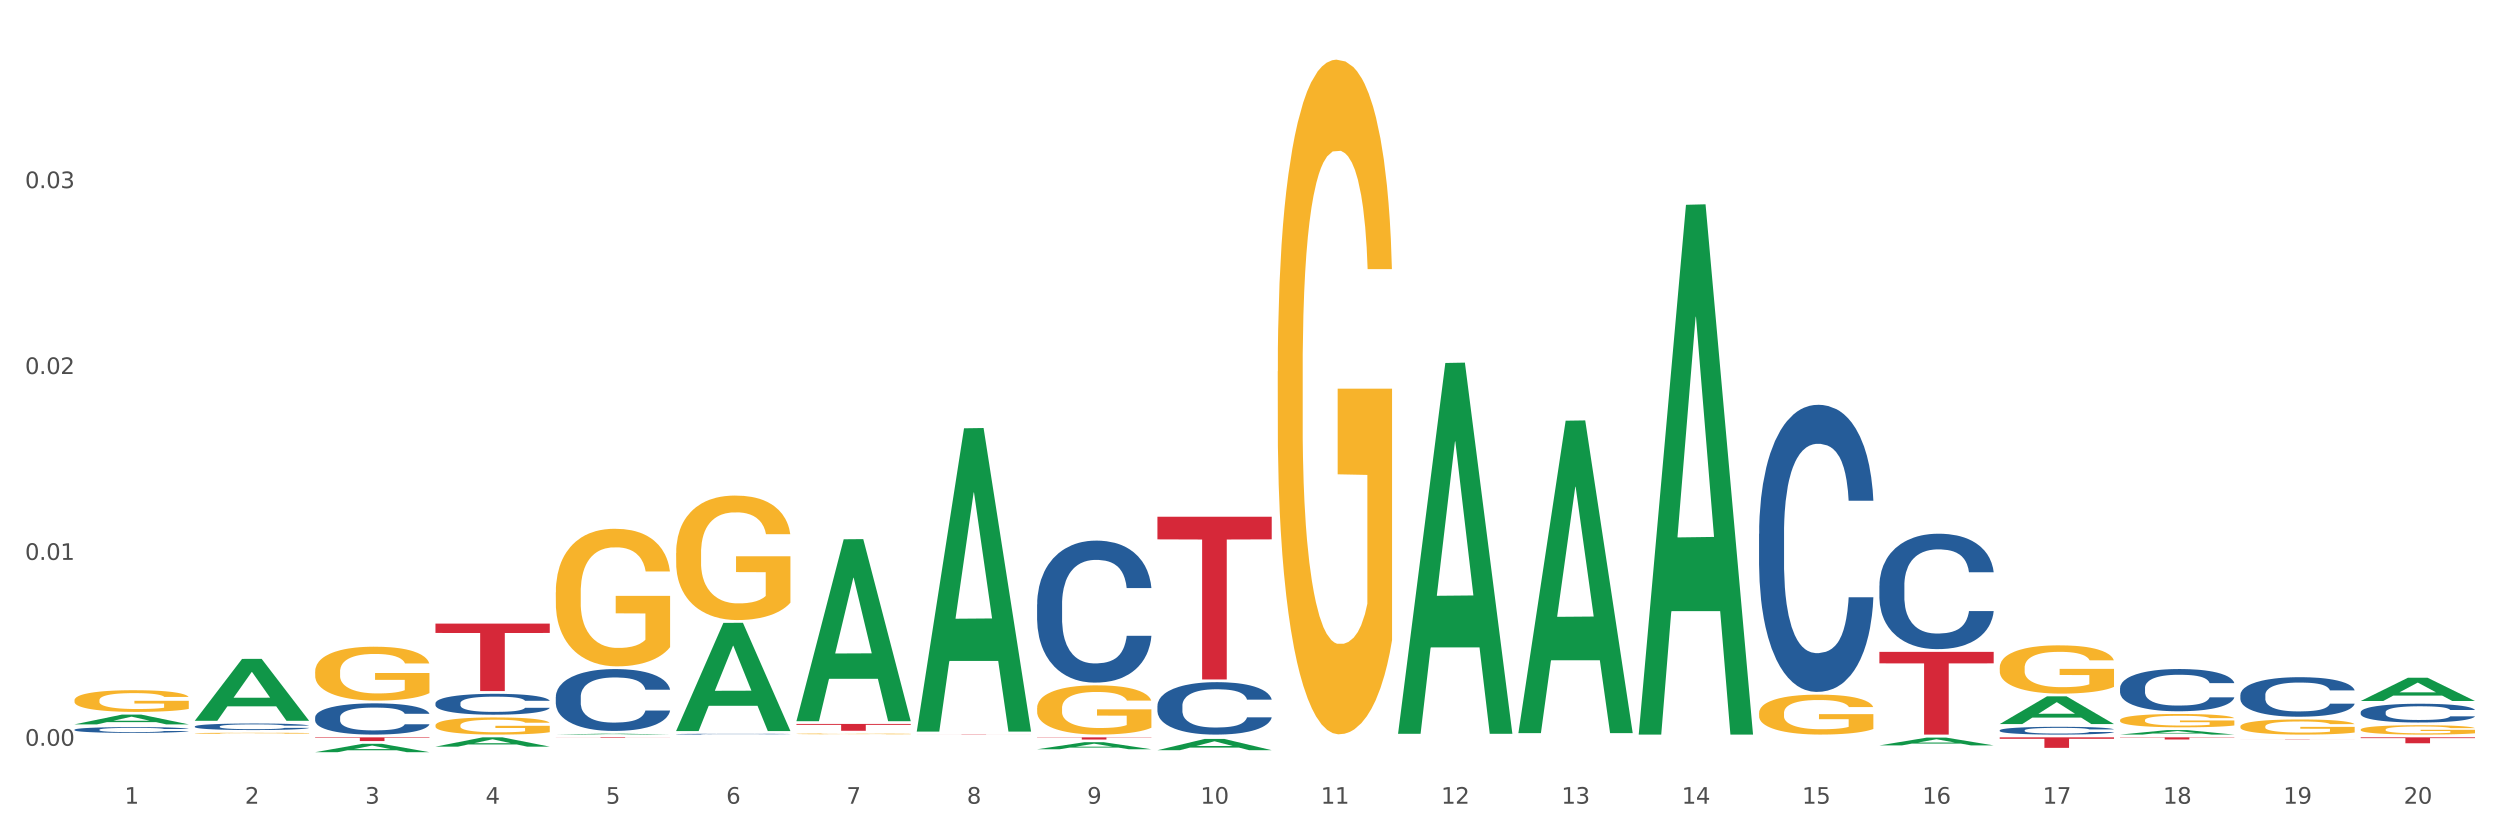 <?xml version="1.0" encoding="utf-8" standalone="no"?>
<!DOCTYPE svg PUBLIC "-//W3C//DTD SVG 1.1//EN"
  "http://www.w3.org/Graphics/SVG/1.1/DTD/svg11.dtd">
<svg xmlns:xlink="http://www.w3.org/1999/xlink" width="1080pt" height="360pt" viewBox="0 0 1080 360" xmlns="http://www.w3.org/2000/svg" version="1.1">
 <rect x="0" y="0" width="1080" height="360" fill="#333333" stroke="none"/>
 <defs>
  <style type="text/css">*{stroke-linejoin: round; stroke-linecap: butt}</style>
 </defs>
 <g id="figure_1">
  <g id="patch_1">
   <path d="M 0 360 
L 1080 360 
L 1080 0 
L 0 0 
z
" style="fill: #ffffff; stroke: #ffffff; stroke-linejoin: miter"/>
  </g>
  <g id="axes_1">
   <g id="matplotlib.axis_1">
    <g id="xtick_1">
     <g id="text_1">
      <!-- 1 -->
      <g style="fill: #4d4d4d" transform="translate(53.812 347.204) scale(0.096 -0.096)">
       <defs>
        <path id="DejaVuSans-31" d="M 794 531 
L 1825 531 
L 1825 4091 
L 703 3866 
L 703 4441 
L 1819 4666 
L 2450 4666 
L 2450 531 
L 3481 531 
L 3481 0 
L 794 0 
L 794 531 
z
" transform="scale(0.016)"/>
       </defs>
       <use xlink:href="#DejaVuSans-31"/>
      </g>
     </g>
    </g>
    <g id="xtick_2">
     <g id="text_2">
      <!-- 2 -->
      <g style="fill: #4d4d4d" transform="translate(105.793 347.204) scale(0.096 -0.096)">
       <defs>
        <path id="DejaVuSans-32" d="M 1228 531 
L 3431 531 
L 3431 0 
L 469 0 
L 469 531 
Q 828 903 1448 1529 
Q 2069 2156 2228 2338 
Q 2531 2678 2651 2914 
Q 2772 3150 2772 3378 
Q 2772 3750 2511 3984 
Q 2250 4219 1831 4219 
Q 1534 4219 1204 4116 
Q 875 4013 500 3803 
L 500 4441 
Q 881 4594 1212 4672 
Q 1544 4750 1819 4750 
Q 2544 4750 2975 4387 
Q 3406 4025 3406 3419 
Q 3406 3131 3298 2873 
Q 3191 2616 2906 2266 
Q 2828 2175 2409 1742 
Q 1991 1309 1228 531 
z
" transform="scale(0.016)"/>
       </defs>
       <use xlink:href="#DejaVuSans-32"/>
      </g>
     </g>
    </g>
    <g id="xtick_3">
     <g id="text_3">
      <!-- 3 -->
      <g style="fill: #4d4d4d" transform="translate(157.774 347.204) scale(0.096 -0.096)">
       <defs>
        <path id="DejaVuSans-33" d="M 2597 2516 
Q 3050 2419 3304 2112 
Q 3559 1806 3559 1356 
Q 3559 666 3084 287 
Q 2609 -91 1734 -91 
Q 1441 -91 1130 -33 
Q 819 25 488 141 
L 488 750 
Q 750 597 1062 519 
Q 1375 441 1716 441 
Q 2309 441 2620 675 
Q 2931 909 2931 1356 
Q 2931 1769 2642 2001 
Q 2353 2234 1838 2234 
L 1294 2234 
L 1294 2753 
L 1863 2753 
Q 2328 2753 2575 2939 
Q 2822 3125 2822 3475 
Q 2822 3834 2567 4026 
Q 2313 4219 1838 4219 
Q 1578 4219 1281 4162 
Q 984 4106 628 3988 
L 628 4550 
Q 988 4650 1302 4700 
Q 1616 4750 1894 4750 
Q 2613 4750 3031 4423 
Q 3450 4097 3450 3541 
Q 3450 3153 3228 2886 
Q 3006 2619 2597 2516 
z
" transform="scale(0.016)"/>
       </defs>
       <use xlink:href="#DejaVuSans-33"/>
      </g>
     </g>
    </g>
    <g id="xtick_4">
     <g id="text_4">
      <!-- 4 -->
      <g style="fill: #4d4d4d" transform="translate(209.756 347.204) scale(0.096 -0.096)">
       <defs>
        <path id="DejaVuSans-34" d="M 2419 4116 
L 825 1625 
L 2419 1625 
L 2419 4116 
z
M 2253 4666 
L 3047 4666 
L 3047 1625 
L 3713 1625 
L 3713 1100 
L 3047 1100 
L 3047 0 
L 2419 0 
L 2419 1100 
L 313 1100 
L 313 1709 
L 2253 4666 
z
" transform="scale(0.016)"/>
       </defs>
       <use xlink:href="#DejaVuSans-34"/>
      </g>
     </g>
    </g>
    <g id="xtick_5">
     <g id="text_5">
      <!-- 5 -->
      <g style="fill: #4d4d4d" transform="translate(261.737 347.204) scale(0.096 -0.096)">
       <defs>
        <path id="DejaVuSans-35" d="M 691 4666 
L 3169 4666 
L 3169 4134 
L 1269 4134 
L 1269 2991 
Q 1406 3038 1543 3061 
Q 1681 3084 1819 3084 
Q 2600 3084 3056 2656 
Q 3513 2228 3513 1497 
Q 3513 744 3044 326 
Q 2575 -91 1722 -91 
Q 1428 -91 1123 -41 
Q 819 9 494 109 
L 494 744 
Q 775 591 1075 516 
Q 1375 441 1709 441 
Q 2250 441 2565 725 
Q 2881 1009 2881 1497 
Q 2881 1984 2565 2268 
Q 2250 2553 1709 2553 
Q 1456 2553 1204 2497 
Q 953 2441 691 2322 
L 691 4666 
z
" transform="scale(0.016)"/>
       </defs>
       <use xlink:href="#DejaVuSans-35"/>
      </g>
     </g>
    </g>
    <g id="xtick_6">
     <g id="text_6">
      <!-- 6 -->
      <g style="fill: #4d4d4d" transform="translate(313.718 347.204) scale(0.096 -0.096)">
       <defs>
        <path id="DejaVuSans-36" d="M 2113 2584 
Q 1688 2584 1439 2293 
Q 1191 2003 1191 1497 
Q 1191 994 1439 701 
Q 1688 409 2113 409 
Q 2538 409 2786 701 
Q 3034 994 3034 1497 
Q 3034 2003 2786 2293 
Q 2538 2584 2113 2584 
z
M 3366 4563 
L 3366 3988 
Q 3128 4100 2886 4159 
Q 2644 4219 2406 4219 
Q 1781 4219 1451 3797 
Q 1122 3375 1075 2522 
Q 1259 2794 1537 2939 
Q 1816 3084 2150 3084 
Q 2853 3084 3261 2657 
Q 3669 2231 3669 1497 
Q 3669 778 3244 343 
Q 2819 -91 2113 -91 
Q 1303 -91 875 529 
Q 447 1150 447 2328 
Q 447 3434 972 4092 
Q 1497 4750 2381 4750 
Q 2619 4750 2861 4703 
Q 3103 4656 3366 4563 
z
" transform="scale(0.016)"/>
       </defs>
       <use xlink:href="#DejaVuSans-36"/>
      </g>
     </g>
    </g>
    <g id="xtick_7">
     <g id="text_7">
      <!-- 7 -->
      <g style="fill: #4d4d4d" transform="translate(365.699 347.204) scale(0.096 -0.096)">
       <defs>
        <path id="DejaVuSans-37" d="M 525 4666 
L 3525 4666 
L 3525 4397 
L 1831 0 
L 1172 0 
L 2766 4134 
L 525 4134 
L 525 4666 
z
" transform="scale(0.016)"/>
       </defs>
       <use xlink:href="#DejaVuSans-37"/>
      </g>
     </g>
    </g>
    <g id="xtick_8">
     <g id="text_8">
      <!-- 8 -->
      <g style="fill: #4d4d4d" transform="translate(417.68 347.204) scale(0.096 -0.096)">
       <defs>
        <path id="DejaVuSans-38" d="M 2034 2216 
Q 1584 2216 1326 1975 
Q 1069 1734 1069 1313 
Q 1069 891 1326 650 
Q 1584 409 2034 409 
Q 2484 409 2743 651 
Q 3003 894 3003 1313 
Q 3003 1734 2745 1975 
Q 2488 2216 2034 2216 
z
M 1403 2484 
Q 997 2584 770 2862 
Q 544 3141 544 3541 
Q 544 4100 942 4425 
Q 1341 4750 2034 4750 
Q 2731 4750 3128 4425 
Q 3525 4100 3525 3541 
Q 3525 3141 3298 2862 
Q 3072 2584 2669 2484 
Q 3125 2378 3379 2068 
Q 3634 1759 3634 1313 
Q 3634 634 3220 271 
Q 2806 -91 2034 -91 
Q 1263 -91 848 271 
Q 434 634 434 1313 
Q 434 1759 690 2068 
Q 947 2378 1403 2484 
z
M 1172 3481 
Q 1172 3119 1398 2916 
Q 1625 2713 2034 2713 
Q 2441 2713 2670 2916 
Q 2900 3119 2900 3481 
Q 2900 3844 2670 4047 
Q 2441 4250 2034 4250 
Q 1625 4250 1398 4047 
Q 1172 3844 1172 3481 
z
" transform="scale(0.016)"/>
       </defs>
       <use xlink:href="#DejaVuSans-38"/>
      </g>
     </g>
    </g>
    <g id="xtick_9">
     <g id="text_9">
      <!-- 9 -->
      <g style="fill: #4d4d4d" transform="translate(469.662 347.204) scale(0.096 -0.096)">
       <defs>
        <path id="DejaVuSans-39" d="M 703 97 
L 703 672 
Q 941 559 1184 500 
Q 1428 441 1663 441 
Q 2288 441 2617 861 
Q 2947 1281 2994 2138 
Q 2813 1869 2534 1725 
Q 2256 1581 1919 1581 
Q 1219 1581 811 2004 
Q 403 2428 403 3163 
Q 403 3881 828 4315 
Q 1253 4750 1959 4750 
Q 2769 4750 3195 4129 
Q 3622 3509 3622 2328 
Q 3622 1225 3098 567 
Q 2575 -91 1691 -91 
Q 1453 -91 1209 -44 
Q 966 3 703 97 
z
M 1959 2075 
Q 2384 2075 2632 2365 
Q 2881 2656 2881 3163 
Q 2881 3666 2632 3958 
Q 2384 4250 1959 4250 
Q 1534 4250 1286 3958 
Q 1038 3666 1038 3163 
Q 1038 2656 1286 2365 
Q 1534 2075 1959 2075 
z
" transform="scale(0.016)"/>
       </defs>
       <use xlink:href="#DejaVuSans-39"/>
      </g>
     </g>
    </g>
    <g id="xtick_10">
     <g id="text_10">
      <!-- 10 -->
      <g style="fill: #4d4d4d" transform="translate(518.589 347.204) scale(0.096 -0.096)">
       <defs>
        <path id="DejaVuSans-30" d="M 2034 4250 
Q 1547 4250 1301 3770 
Q 1056 3291 1056 2328 
Q 1056 1369 1301 889 
Q 1547 409 2034 409 
Q 2525 409 2770 889 
Q 3016 1369 3016 2328 
Q 3016 3291 2770 3770 
Q 2525 4250 2034 4250 
z
M 2034 4750 
Q 2819 4750 3233 4129 
Q 3647 3509 3647 2328 
Q 3647 1150 3233 529 
Q 2819 -91 2034 -91 
Q 1250 -91 836 529 
Q 422 1150 422 2328 
Q 422 3509 836 4129 
Q 1250 4750 2034 4750 
z
" transform="scale(0.016)"/>
       </defs>
       <use xlink:href="#DejaVuSans-31"/>
       <use xlink:href="#DejaVuSans-30" transform="translate(63.623 0)"/>
      </g>
     </g>
    </g>
    <g id="xtick_11">
     <g id="text_11">
      <!-- 11 -->
      <g style="fill: #4d4d4d" transform="translate(570.57 347.204) scale(0.096 -0.096)">
       <use xlink:href="#DejaVuSans-31"/>
       <use xlink:href="#DejaVuSans-31" transform="translate(63.623 0)"/>
      </g>
     </g>
    </g>
    <g id="xtick_12">
     <g id="text_12">
      <!-- 12 -->
      <g style="fill: #4d4d4d" transform="translate(622.551 347.204) scale(0.096 -0.096)">
       <use xlink:href="#DejaVuSans-31"/>
       <use xlink:href="#DejaVuSans-32" transform="translate(63.623 0)"/>
      </g>
     </g>
    </g>
    <g id="xtick_13">
     <g id="text_13">
      <!-- 13 -->
      <g style="fill: #4d4d4d" transform="translate(674.533 347.204) scale(0.096 -0.096)">
       <use xlink:href="#DejaVuSans-31"/>
       <use xlink:href="#DejaVuSans-33" transform="translate(63.623 0)"/>
      </g>
     </g>
    </g>
    <g id="xtick_14">
     <g id="text_14">
      <!-- 14 -->
      <g style="fill: #4d4d4d" transform="translate(726.514 347.204) scale(0.096 -0.096)">
       <use xlink:href="#DejaVuSans-31"/>
       <use xlink:href="#DejaVuSans-34" transform="translate(63.623 0)"/>
      </g>
     </g>
    </g>
    <g id="xtick_15">
     <g id="text_15">
      <!-- 15 -->
      <g style="fill: #4d4d4d" transform="translate(778.495 347.204) scale(0.096 -0.096)">
       <use xlink:href="#DejaVuSans-31"/>
       <use xlink:href="#DejaVuSans-35" transform="translate(63.623 0)"/>
      </g>
     </g>
    </g>
    <g id="xtick_16">
     <g id="text_16">
      <!-- 16 -->
      <g style="fill: #4d4d4d" transform="translate(830.476 347.204) scale(0.096 -0.096)">
       <use xlink:href="#DejaVuSans-31"/>
       <use xlink:href="#DejaVuSans-36" transform="translate(63.623 0)"/>
      </g>
     </g>
    </g>
    <g id="xtick_17">
     <g id="text_17">
      <!-- 17 -->
      <g style="fill: #4d4d4d" transform="translate(882.457 347.204) scale(0.096 -0.096)">
       <use xlink:href="#DejaVuSans-31"/>
       <use xlink:href="#DejaVuSans-37" transform="translate(63.623 0)"/>
      </g>
     </g>
    </g>
    <g id="xtick_18">
     <g id="text_18">
      <!-- 18 -->
      <g style="fill: #4d4d4d" transform="translate(934.439 347.204) scale(0.096 -0.096)">
       <use xlink:href="#DejaVuSans-31"/>
       <use xlink:href="#DejaVuSans-38" transform="translate(63.623 0)"/>
      </g>
     </g>
    </g>
    <g id="xtick_19">
     <g id="text_19">
      <!-- 19 -->
      <g style="fill: #4d4d4d" transform="translate(986.42 347.204) scale(0.096 -0.096)">
       <use xlink:href="#DejaVuSans-31"/>
       <use xlink:href="#DejaVuSans-39" transform="translate(63.623 0)"/>
      </g>
     </g>
    </g>
    <g id="xtick_20">
     <g id="text_20">
      <!-- 20 -->
      <g style="fill: #4d4d4d" transform="translate(1038.401 347.204) scale(0.096 -0.096)">
       <use xlink:href="#DejaVuSans-32"/>
       <use xlink:href="#DejaVuSans-30" transform="translate(63.623 0)"/>
      </g>
     </g>
    </g>
    <g id="xtick_21"/>
    <g id="xtick_22"/>
    <g id="xtick_23"/>
    <g id="xtick_24"/>
    <g id="xtick_25"/>
    <g id="xtick_26"/>
    <g id="xtick_27"/>
    <g id="xtick_28"/>
    <g id="xtick_29"/>
    <g id="xtick_30"/>
    <g id="xtick_31"/>
    <g id="xtick_32"/>
    <g id="xtick_33"/>
    <g id="xtick_34"/>
    <g id="xtick_35"/>
    <g id="xtick_36"/>
    <g id="xtick_37"/>
    <g id="xtick_38"/>
    <g id="xtick_39"/>
   </g>
   <g id="matplotlib.axis_2">
    <g id="ytick_1">
     <g id="text_21">
      <!-- 0.00 -->
      <g style="fill: #4d4d4d" transform="translate(10.8 322.167) scale(0.096 -0.096)">
       <defs>
        <path id="DejaVuSans-2e" d="M 684 794 
L 1344 794 
L 1344 0 
L 684 0 
L 684 794 
z
" transform="scale(0.016)"/>
       </defs>
       <use xlink:href="#DejaVuSans-30"/>
       <use xlink:href="#DejaVuSans-2e" transform="translate(63.623 0)"/>
       <use xlink:href="#DejaVuSans-30" transform="translate(95.41 0)"/>
       <use xlink:href="#DejaVuSans-30" transform="translate(159.033 0)"/>
      </g>
     </g>
    </g>
    <g id="ytick_2">
     <g id="text_22">
      <!-- 0.01 -->
      <g style="fill: #4d4d4d" transform="translate(10.8 241.871) scale(0.096 -0.096)">
       <use xlink:href="#DejaVuSans-30"/>
       <use xlink:href="#DejaVuSans-2e" transform="translate(63.623 0)"/>
       <use xlink:href="#DejaVuSans-30" transform="translate(95.41 0)"/>
       <use xlink:href="#DejaVuSans-31" transform="translate(159.033 0)"/>
      </g>
     </g>
    </g>
    <g id="ytick_3">
     <g id="text_23">
      <!-- 0.02 -->
      <g style="fill: #4d4d4d" transform="translate(10.8 161.575) scale(0.096 -0.096)">
       <use xlink:href="#DejaVuSans-30"/>
       <use xlink:href="#DejaVuSans-2e" transform="translate(63.623 0)"/>
       <use xlink:href="#DejaVuSans-30" transform="translate(95.41 0)"/>
       <use xlink:href="#DejaVuSans-32" transform="translate(159.033 0)"/>
      </g>
     </g>
    </g>
    <g id="ytick_4">
     <g id="text_24">
      <!-- 0.03 -->
      <g style="fill: #4d4d4d" transform="translate(10.8 81.279) scale(0.096 -0.096)">
       <use xlink:href="#DejaVuSans-30"/>
       <use xlink:href="#DejaVuSans-2e" transform="translate(63.623 0)"/>
       <use xlink:href="#DejaVuSans-30" transform="translate(95.41 0)"/>
       <use xlink:href="#DejaVuSans-33" transform="translate(159.033 0)"/>
      </g>
     </g>
    </g>
    <g id="ytick_5"/>
    <g id="ytick_6"/>
    <g id="ytick_7"/>
    <g id="ytick_8"/>
   </g>
   <g id="PolyCollection_1">
    <path d="M 32.175 312.924 
L 32.226 312.92 
L 52.59 308.722 
L 61.041 308.718 
L 81.557 312.932 
L 71.783 312.932 
L 67.353 311.951 
L 46.328 311.951 
L 46.175 311.966 
L 41.899 312.932 
L 32.175 312.932 
L 32.175 312.924 
L 48.975 311.365 
L 64.706 311.361 
L 56.917 309.616 
L 56.815 309.608 
L 56.713 309.62 
L 48.924 311.361 
L 48.975 311.365 
L 32.175 312.924 
z
" clip-path="url(#p7d41b50afb)" style="fill: #109648"/>
    <path d="M 84.156 311.328 
L 84.207 311.303 
L 104.571 284.647 
L 113.022 284.622 
L 133.538 311.378 
L 123.764 311.378 
L 119.335 305.148 
L 98.309 305.148 
L 98.156 305.248 
L 93.88 311.378 
L 84.156 311.378 
L 84.156 311.328 
L 100.956 301.429 
L 116.687 301.404 
L 108.898 290.325 
L 108.796 290.275 
L 108.695 290.35 
L 100.905 301.404 
L 100.956 301.429 
L 84.156 311.328 
z
" clip-path="url(#p7d41b50afb)" style="fill: #109648"/>
    <path d="M 136.137 324.943 
L 136.188 324.939 
L 156.552 321.326 
L 165.003 321.323 
L 185.52 324.95 
L 175.745 324.95 
L 171.316 324.105 
L 150.29 324.105 
L 150.137 324.119 
L 145.861 324.95 
L 136.137 324.95 
L 136.137 324.943 
L 152.938 323.601 
L 168.669 323.598 
L 160.879 322.096 
L 160.778 322.089 
L 160.676 322.099 
L 152.887 323.598 
L 152.938 323.601 
L 136.137 324.943 
z
" clip-path="url(#p7d41b50afb)" style="fill: #109648"/>
    <path d="M 188.119 322.547 
L 188.17 322.543 
L 208.533 318.523 
L 216.984 318.519 
L 237.501 322.555 
L 227.726 322.555 
L 223.297 321.615 
L 202.271 321.615 
L 202.119 321.63 
L 197.842 322.555 
L 188.119 322.555 
L 188.119 322.547 
L 204.919 321.054 
L 220.65 321.05 
L 212.861 319.38 
L 212.759 319.372 
L 212.657 319.383 
L 204.868 321.05 
L 204.919 321.054 
L 188.119 322.547 
z
" clip-path="url(#p7d41b50afb)" style="fill: #109648"/>
    <path d="M 292.081 315.721 
L 292.132 315.677 
L 312.496 269.087 
L 320.947 269.043 
L 341.463 315.809 
L 331.689 315.809 
L 327.259 304.919 
L 306.234 304.919 
L 306.081 305.094 
L 301.805 315.809 
L 292.081 315.809 
L 292.081 315.721 
L 308.881 298.42 
L 324.612 298.376 
L 316.823 279.011 
L 316.721 278.923 
L 316.619 279.055 
L 308.83 298.376 
L 308.881 298.42 
L 292.081 315.721 
z
" clip-path="url(#p7d41b50afb)" style="fill: #109648"/>
    <path d="M 344.062 311.41 
L 344.113 311.336 
L 364.477 232.966 
L 372.928 232.892 
L 393.444 311.557 
L 383.67 311.557 
L 379.241 293.239 
L 358.215 293.239 
L 358.062 293.535 
L 353.786 311.557 
L 344.062 311.557 
L 344.062 311.41 
L 360.862 282.307 
L 376.593 282.233 
L 368.804 249.659 
L 368.702 249.512 
L 368.601 249.733 
L 360.811 282.233 
L 360.862 282.307 
L 344.062 311.41 
z
" clip-path="url(#p7d41b50afb)" style="fill: #109648"/>
    <path d="M 396.043 315.812 
L 396.094 315.689 
L 416.458 185.024 
L 424.909 184.901 
L 445.426 316.058 
L 435.651 316.058 
L 431.222 285.516 
L 410.196 285.516 
L 410.044 286.009 
L 405.767 316.058 
L 396.043 316.058 
L 396.043 315.812 
L 412.844 267.29 
L 428.575 267.167 
L 420.785 212.857 
L 420.684 212.61 
L 420.582 212.98 
L 412.793 267.167 
L 412.844 267.29 
L 396.043 315.812 
z
" clip-path="url(#p7d41b50afb)" style="fill: #109648"/>
    <path d="M 448.025 323.677 
L 448.076 323.674 
L 468.439 320.641 
L 476.89 320.638 
L 497.407 323.682 
L 487.632 323.682 
L 483.203 322.973 
L 462.177 322.973 
L 462.025 322.985 
L 457.748 323.682 
L 448.025 323.682 
L 448.025 323.677 
L 464.825 322.55 
L 480.556 322.548 
L 472.767 321.287 
L 472.665 321.281 
L 472.563 321.29 
L 464.774 322.548 
L 464.825 322.55 
L 448.025 323.677 
z
" clip-path="url(#p7d41b50afb)" style="fill: #109648"/>
    <path d="M 136.137 309.911 
L 136.196 309.899 
L 136.196 309.554 
L 136.371 309.085 
L 137.013 308.222 
L 137.83 307.568 
L 139.231 306.803 
L 139.99 306.483 
L 140.982 306.125 
L 143.025 305.545 
L 145.36 305.052 
L 146.994 304.781 
L 148.22 304.608 
L 150.964 304.3 
L 152.54 304.164 
L 154.174 304.053 
L 155.575 303.979 
L 157.91 303.893 
L 159.778 303.856 
L 161.938 303.843 
L 163.747 303.856 
L 166.14 303.905 
L 169.643 304.053 
L 170.985 304.139 
L 172.795 304.287 
L 174.662 304.485 
L 176.18 304.682 
L 177.931 304.966 
L 179.741 305.336 
L 181.492 305.804 
L 182.718 306.236 
L 183.71 306.692 
L 184.586 307.247 
L 185.228 307.852 
L 185.52 308.357 
L 174.838 308.357 
L 174.546 307.901 
L 173.962 307.408 
L 173.378 307.075 
L 172.736 306.803 
L 171.744 306.495 
L 170.868 306.298 
L 169.409 306.063 
L 168.067 305.915 
L 166.957 305.829 
L 165.615 305.755 
L 162.755 305.681 
L 160.712 305.681 
L 159.428 305.706 
L 157.852 305.767 
L 156.509 305.854 
L 154.933 306.002 
L 153.707 306.162 
L 152.481 306.372 
L 151.781 306.52 
L 150.73 306.791 
L 150.03 307.013 
L 149.096 307.395 
L 148.57 307.667 
L 147.637 308.37 
L 147.228 308.888 
L 147.053 309.245 
L 146.936 309.64 
L 146.936 311.564 
L 147.286 312.427 
L 147.578 312.797 
L 148.045 313.217 
L 148.921 313.759 
L 150.205 314.29 
L 151.547 314.672 
L 152.656 314.906 
L 153.707 315.079 
L 154.758 315.215 
L 156.042 315.338 
L 157.093 315.412 
L 158.669 315.486 
L 160.537 315.523 
L 161.996 315.523 
L 164.973 315.461 
L 166.315 315.4 
L 167.6 315.313 
L 169 315.178 
L 170.11 315.03 
L 170.752 314.919 
L 171.802 314.684 
L 172.619 314.438 
L 173.32 314.154 
L 173.787 313.907 
L 174.312 313.537 
L 174.721 313.118 
L 174.838 312.896 
L 185.52 312.896 
L 185.286 313.34 
L 184.877 313.772 
L 184.06 314.351 
L 183.418 314.684 
L 182.426 315.091 
L 181.375 315.437 
L 179.916 315.819 
L 178.573 316.103 
L 177.172 316.349 
L 175.655 316.571 
L 172.911 316.88 
L 171.919 316.966 
L 169.818 317.114 
L 168.183 317.2 
L 165.79 317.287 
L 163.338 317.336 
L 160.77 317.348 
L 158.494 317.324 
L 155.984 317.25 
L 154.408 317.176 
L 152.656 317.065 
L 150.613 316.892 
L 148.687 316.682 
L 146.878 316.436 
L 145.185 316.152 
L 143.609 315.831 
L 141.566 315.301 
L 140.048 314.783 
L 138.939 314.302 
L 138.18 313.895 
L 137.422 313.377 
L 137.013 313.019 
L 136.371 312.156 
L 136.137 311.354 
L 136.137 309.911 
z
" clip-path="url(#p7d41b50afb)" style="fill: #255c99"/>
    <path d="M 32.175 315.228 
L 32.233 315.226 
L 32.233 315.162 
L 32.408 315.075 
L 33.051 314.915 
L 33.868 314.794 
L 35.269 314.652 
L 36.028 314.592 
L 37.02 314.526 
L 39.063 314.419 
L 41.398 314.327 
L 43.032 314.277 
L 44.258 314.245 
L 47.001 314.188 
L 48.577 314.163 
L 50.212 314.142 
L 51.613 314.128 
L 53.948 314.112 
L 55.815 314.105 
L 57.975 314.103 
L 59.785 314.105 
L 62.178 314.114 
L 65.68 314.142 
L 67.023 314.158 
L 68.832 314.185 
L 70.7 314.222 
L 72.218 314.259 
L 73.969 314.311 
L 75.778 314.38 
L 77.53 314.467 
L 78.755 314.547 
L 79.748 314.631 
L 80.623 314.734 
L 81.265 314.846 
L 81.557 314.94 
L 70.875 314.94 
L 70.583 314.855 
L 70 314.764 
L 69.416 314.702 
L 68.774 314.652 
L 67.782 314.595 
L 66.906 314.558 
L 65.447 314.515 
L 64.104 314.487 
L 62.995 314.471 
L 61.653 314.458 
L 58.792 314.444 
L 56.749 314.444 
L 55.465 314.448 
L 53.889 314.46 
L 52.547 314.476 
L 50.971 314.503 
L 49.745 314.533 
L 48.519 314.572 
L 47.819 314.599 
L 46.768 314.65 
L 46.067 314.691 
L 45.133 314.762 
L 44.608 314.812 
L 43.674 314.942 
L 43.266 315.038 
L 43.09 315.105 
L 42.974 315.178 
L 42.974 315.535 
L 43.324 315.695 
L 43.616 315.763 
L 44.083 315.841 
L 44.958 315.942 
L 46.242 316.04 
L 47.585 316.111 
L 48.694 316.154 
L 49.745 316.186 
L 50.795 316.212 
L 52.08 316.234 
L 53.13 316.248 
L 54.706 316.262 
L 56.574 316.269 
L 58.033 316.269 
L 61.01 316.257 
L 62.353 316.246 
L 63.637 316.23 
L 65.038 316.205 
L 66.147 316.177 
L 66.789 316.157 
L 67.84 316.113 
L 68.657 316.068 
L 69.358 316.015 
L 69.825 315.969 
L 70.35 315.901 
L 70.758 315.823 
L 70.875 315.782 
L 81.557 315.782 
L 81.324 315.864 
L 80.915 315.944 
L 80.098 316.052 
L 79.456 316.113 
L 78.463 316.189 
L 77.413 316.253 
L 75.953 316.324 
L 74.611 316.376 
L 73.21 316.422 
L 71.692 316.463 
L 68.949 316.52 
L 67.957 316.536 
L 65.855 316.564 
L 64.221 316.58 
L 61.828 316.596 
L 59.376 316.605 
L 56.808 316.607 
L 54.531 316.603 
L 52.021 316.589 
L 50.445 316.575 
L 48.694 316.555 
L 46.651 316.523 
L 44.725 316.484 
L 42.915 316.438 
L 41.223 316.385 
L 39.647 316.326 
L 37.604 316.228 
L 36.086 316.132 
L 34.977 316.042 
L 34.218 315.967 
L 33.459 315.871 
L 33.051 315.805 
L 32.408 315.644 
L 32.175 315.496 
L 32.175 315.228 
z
" clip-path="url(#p7d41b50afb)" style="fill: #255c99"/>
    <path d="M 500.006 324.081 
L 500.057 324.076 
L 520.421 319.217 
L 528.871 319.213 
L 549.388 324.09 
L 539.613 324.09 
L 535.184 322.954 
L 514.159 322.954 
L 514.006 322.973 
L 509.73 324.09 
L 500.006 324.09 
L 500.006 324.081 
L 516.806 322.277 
L 532.537 322.272 
L 524.748 320.252 
L 524.646 320.243 
L 524.544 320.257 
L 516.755 322.272 
L 516.806 322.277 
L 500.006 324.081 
z
" clip-path="url(#p7d41b50afb)" style="fill: #109648"/>
    <path d="M 84.156 313.822 
L 84.215 313.819 
L 84.215 313.747 
L 84.39 313.648 
L 85.032 313.467 
L 85.849 313.33 
L 87.25 313.17 
L 88.009 313.103 
L 89.001 313.028 
L 91.044 312.906 
L 93.379 312.803 
L 95.013 312.746 
L 96.239 312.709 
L 98.983 312.645 
L 100.559 312.616 
L 102.193 312.593 
L 103.594 312.578 
L 105.929 312.559 
L 107.797 312.552 
L 109.956 312.549 
L 111.766 312.552 
L 114.159 312.562 
L 117.661 312.593 
L 119.004 312.611 
L 120.813 312.642 
L 122.681 312.684 
L 124.199 312.725 
L 125.95 312.784 
L 127.76 312.862 
L 129.511 312.96 
L 130.737 313.051 
L 131.729 313.147 
L 132.604 313.263 
L 133.246 313.39 
L 133.538 313.496 
L 122.856 313.496 
L 122.565 313.4 
L 121.981 313.297 
L 121.397 313.227 
L 120.755 313.17 
L 119.763 313.105 
L 118.887 313.064 
L 117.428 313.015 
L 116.085 312.984 
L 114.976 312.966 
L 113.634 312.95 
L 110.774 312.934 
L 108.731 312.934 
L 107.446 312.94 
L 105.87 312.953 
L 104.528 312.971 
L 102.952 313.002 
L 101.726 313.035 
L 100.5 313.079 
L 99.8 313.11 
L 98.749 313.167 
L 98.049 313.214 
L 97.115 313.294 
L 96.589 313.351 
L 95.655 313.498 
L 95.247 313.607 
L 95.072 313.682 
L 94.955 313.765 
L 94.955 314.168 
L 95.305 314.349 
L 95.597 314.427 
L 96.064 314.515 
L 96.94 314.629 
L 98.224 314.74 
L 99.566 314.82 
L 100.675 314.869 
L 101.726 314.905 
L 102.777 314.934 
L 104.061 314.96 
L 105.112 314.975 
L 106.688 314.991 
L 108.555 314.999 
L 110.015 314.999 
L 112.992 314.986 
L 114.334 314.973 
L 115.618 314.955 
L 117.019 314.926 
L 118.128 314.895 
L 118.77 314.872 
L 119.821 314.823 
L 120.638 314.771 
L 121.339 314.711 
L 121.806 314.66 
L 122.331 314.582 
L 122.74 314.494 
L 122.856 314.448 
L 133.538 314.448 
L 133.305 314.541 
L 132.896 314.631 
L 132.079 314.753 
L 131.437 314.823 
L 130.445 314.908 
L 129.394 314.98 
L 127.935 315.061 
L 126.592 315.12 
L 125.191 315.172 
L 123.674 315.218 
L 120.93 315.283 
L 119.938 315.301 
L 117.836 315.332 
L 116.202 315.35 
L 113.809 315.368 
L 111.357 315.379 
L 108.789 315.381 
L 106.512 315.376 
L 104.002 315.361 
L 102.426 315.345 
L 100.675 315.322 
L 98.632 315.286 
L 96.706 315.242 
L 94.897 315.19 
L 93.204 315.131 
L 91.628 315.063 
L 89.585 314.952 
L 88.067 314.843 
L 86.958 314.743 
L 86.199 314.657 
L 85.44 314.549 
L 85.032 314.474 
L 84.39 314.292 
L 84.156 314.124 
L 84.156 313.822 
z
" clip-path="url(#p7d41b50afb)" style="fill: #255c99"/>
    <path d="M 448.025 261.106 
L 448.083 261.05 
L 448.083 259.481 
L 448.258 257.352 
L 448.9 253.43 
L 449.717 250.46 
L 451.118 246.986 
L 451.877 245.53 
L 452.869 243.905 
L 454.912 241.271 
L 457.247 239.03 
L 458.882 237.797 
L 460.107 237.013 
L 462.851 235.612 
L 464.427 234.996 
L 466.061 234.492 
L 467.462 234.155 
L 469.797 233.763 
L 471.665 233.595 
L 473.825 233.539 
L 475.634 233.595 
L 478.027 233.819 
L 481.53 234.492 
L 482.872 234.884 
L 484.682 235.556 
L 486.55 236.453 
L 488.067 237.349 
L 489.818 238.638 
L 491.628 240.319 
L 493.379 242.448 
L 494.605 244.409 
L 495.597 246.482 
L 496.473 249.004 
L 497.115 251.749 
L 497.407 254.046 
L 486.725 254.046 
L 486.433 251.973 
L 485.849 249.732 
L 485.266 248.219 
L 484.623 246.986 
L 483.631 245.586 
L 482.756 244.689 
L 481.296 243.625 
L 479.954 242.952 
L 478.845 242.56 
L 477.502 242.224 
L 474.642 241.888 
L 472.599 241.888 
L 471.315 242 
L 469.739 242.28 
L 468.396 242.672 
L 466.82 243.344 
L 465.594 244.073 
L 464.369 245.025 
L 463.668 245.698 
L 462.617 246.93 
L 461.917 247.939 
L 460.983 249.676 
L 460.458 250.909 
L 459.524 254.102 
L 459.115 256.456 
L 458.94 258.081 
L 458.823 259.874 
L 458.823 268.614 
L 459.174 272.537 
L 459.465 274.217 
L 459.932 276.122 
L 460.808 278.588 
L 462.092 280.997 
L 463.435 282.734 
L 464.544 283.799 
L 465.594 284.583 
L 466.645 285.199 
L 467.929 285.76 
L 468.98 286.096 
L 470.556 286.432 
L 472.424 286.6 
L 473.883 286.6 
L 476.86 286.32 
L 478.203 286.04 
L 479.487 285.648 
L 480.888 285.031 
L 481.997 284.359 
L 482.639 283.855 
L 483.69 282.79 
L 484.507 281.67 
L 485.207 280.381 
L 485.674 279.26 
L 486.199 277.579 
L 486.608 275.674 
L 486.725 274.666 
L 497.407 274.666 
L 497.173 276.683 
L 496.765 278.644 
L 495.947 281.277 
L 495.305 282.79 
L 494.313 284.639 
L 493.262 286.208 
L 491.803 287.945 
L 490.461 289.234 
L 489.06 290.354 
L 487.542 291.363 
L 484.799 292.764 
L 483.806 293.156 
L 481.705 293.828 
L 480.07 294.22 
L 477.677 294.613 
L 475.226 294.837 
L 472.657 294.893 
L 470.381 294.781 
L 467.871 294.445 
L 466.295 294.108 
L 464.544 293.604 
L 462.501 292.82 
L 460.574 291.867 
L 458.765 290.747 
L 457.072 289.458 
L 455.496 288.001 
L 453.453 285.592 
L 451.936 283.238 
L 450.826 281.053 
L 450.068 279.204 
L 449.309 276.851 
L 448.9 275.226 
L 448.258 271.304 
L 448.025 267.662 
L 448.025 261.106 
z
" clip-path="url(#p7d41b50afb)" style="fill: #255c99"/>
    <path d="M 292.081 317.146 
L 292.139 317.145 
L 292.139 317.136 
L 292.315 317.123 
L 292.957 317.099 
L 293.774 317.082 
L 295.175 317.061 
L 295.934 317.052 
L 296.926 317.042 
L 298.969 317.026 
L 301.304 317.013 
L 302.938 317.006 
L 304.164 317.001 
L 306.907 316.992 
L 308.483 316.989 
L 310.118 316.986 
L 311.519 316.984 
L 313.854 316.981 
L 315.721 316.98 
L 317.881 316.98 
L 319.691 316.98 
L 322.084 316.982 
L 325.586 316.986 
L 326.929 316.988 
L 328.738 316.992 
L 330.606 316.997 
L 332.124 317.003 
L 333.875 317.011 
L 335.684 317.021 
L 337.436 317.033 
L 338.661 317.045 
L 339.654 317.058 
L 340.529 317.073 
L 341.171 317.089 
L 341.463 317.103 
L 330.781 317.103 
L 330.489 317.091 
L 329.906 317.077 
L 329.322 317.068 
L 328.68 317.061 
L 327.688 317.052 
L 326.812 317.047 
L 325.353 317.041 
L 324.01 317.037 
L 322.901 317.034 
L 321.559 317.032 
L 318.698 317.03 
L 316.655 317.03 
L 315.371 317.031 
L 313.795 317.032 
L 312.453 317.035 
L 310.877 317.039 
L 309.651 317.043 
L 308.425 317.049 
L 307.725 317.053 
L 306.674 317.06 
L 305.973 317.066 
L 305.039 317.077 
L 304.514 317.084 
L 303.58 317.103 
L 303.172 317.118 
L 302.996 317.127 
L 302.88 317.138 
L 302.88 317.191 
L 303.23 317.214 
L 303.522 317.224 
L 303.989 317.236 
L 304.864 317.251 
L 306.149 317.265 
L 307.491 317.275 
L 308.6 317.282 
L 309.651 317.287 
L 310.701 317.29 
L 311.986 317.294 
L 313.036 317.296 
L 314.612 317.298 
L 316.48 317.299 
L 317.94 317.299 
L 320.916 317.297 
L 322.259 317.295 
L 323.543 317.293 
L 324.944 317.289 
L 326.053 317.285 
L 326.695 317.282 
L 327.746 317.276 
L 328.563 317.269 
L 329.264 317.261 
L 329.731 317.255 
L 330.256 317.244 
L 330.664 317.233 
L 330.781 317.227 
L 341.463 317.227 
L 341.23 317.239 
L 340.821 317.251 
L 340.004 317.267 
L 339.362 317.276 
L 338.369 317.287 
L 337.319 317.296 
L 335.86 317.307 
L 334.517 317.314 
L 333.116 317.321 
L 331.598 317.327 
L 328.855 317.336 
L 327.863 317.338 
L 325.761 317.342 
L 324.127 317.344 
L 321.734 317.347 
L 319.282 317.348 
L 316.714 317.348 
L 314.437 317.348 
L 311.927 317.346 
L 310.351 317.344 
L 308.6 317.341 
L 306.557 317.336 
L 304.631 317.33 
L 302.821 317.324 
L 301.129 317.316 
L 299.553 317.307 
L 297.51 317.293 
L 295.992 317.278 
L 294.883 317.265 
L 294.124 317.254 
L 293.365 317.24 
L 292.957 317.23 
L 292.315 317.207 
L 292.081 317.185 
L 292.081 317.146 
z
" clip-path="url(#p7d41b50afb)" style="fill: #255c99"/>
    <path d="M 240.1 301.048 
L 240.158 301.023 
L 240.158 300.34 
L 240.333 299.412 
L 240.975 297.703 
L 241.793 296.409 
L 243.193 294.896 
L 243.952 294.261 
L 244.945 293.553 
L 246.988 292.406 
L 249.322 291.429 
L 250.957 290.892 
L 252.183 290.55 
L 254.926 289.94 
L 256.502 289.672 
L 258.137 289.452 
L 259.537 289.305 
L 261.872 289.134 
L 263.74 289.061 
L 265.9 289.037 
L 267.709 289.061 
L 270.103 289.159 
L 273.605 289.452 
L 274.947 289.623 
L 276.757 289.916 
L 278.625 290.306 
L 280.143 290.697 
L 281.894 291.258 
L 283.703 291.991 
L 285.454 292.918 
L 286.68 293.773 
L 287.672 294.676 
L 288.548 295.775 
L 289.19 296.971 
L 289.482 297.972 
L 278.8 297.972 
L 278.508 297.068 
L 277.924 296.092 
L 277.341 295.433 
L 276.699 294.896 
L 275.706 294.285 
L 274.831 293.895 
L 273.371 293.431 
L 272.029 293.138 
L 270.92 292.967 
L 269.577 292.821 
L 266.717 292.674 
L 264.674 292.674 
L 263.39 292.723 
L 261.814 292.845 
L 260.471 293.016 
L 258.895 293.309 
L 257.67 293.626 
L 256.444 294.041 
L 255.743 294.334 
L 254.693 294.871 
L 253.992 295.311 
L 253.058 296.067 
L 252.533 296.605 
L 251.599 297.996 
L 251.19 299.021 
L 251.015 299.729 
L 250.899 300.511 
L 250.899 304.319 
L 251.249 306.028 
L 251.541 306.76 
L 252.008 307.59 
L 252.883 308.664 
L 254.167 309.714 
L 255.51 310.471 
L 256.619 310.935 
L 257.67 311.276 
L 258.72 311.545 
L 260.004 311.789 
L 261.055 311.935 
L 262.631 312.082 
L 264.499 312.155 
L 265.958 312.155 
L 268.935 312.033 
L 270.278 311.911 
L 271.562 311.74 
L 272.963 311.472 
L 274.072 311.179 
L 274.714 310.959 
L 275.765 310.495 
L 276.582 310.007 
L 277.282 309.445 
L 277.749 308.957 
L 278.275 308.225 
L 278.683 307.395 
L 278.8 306.955 
L 289.482 306.955 
L 289.248 307.834 
L 288.84 308.689 
L 288.023 309.836 
L 287.381 310.495 
L 286.388 311.301 
L 285.338 311.984 
L 283.878 312.741 
L 282.536 313.303 
L 281.135 313.791 
L 279.617 314.23 
L 276.874 314.84 
L 275.881 315.011 
L 273.78 315.304 
L 272.146 315.475 
L 269.752 315.646 
L 267.301 315.744 
L 264.733 315.768 
L 262.456 315.719 
L 259.946 315.573 
L 258.37 315.426 
L 256.619 315.207 
L 254.576 314.865 
L 252.65 314.45 
L 250.84 313.962 
L 249.147 313.4 
L 247.571 312.765 
L 245.528 311.716 
L 244.011 310.69 
L 242.902 309.738 
L 242.143 308.933 
L 241.384 307.907 
L 240.975 307.199 
L 240.333 305.491 
L 240.1 303.904 
L 240.1 301.048 
z
" clip-path="url(#p7d41b50afb)" style="fill: #255c99"/>
    <path d="M 188.119 303.782 
L 188.177 303.774 
L 188.177 303.543 
L 188.352 303.23 
L 188.994 302.653 
L 189.811 302.216 
L 191.212 301.705 
L 191.971 301.49 
L 192.963 301.251 
L 195.006 300.864 
L 197.341 300.534 
L 198.976 300.352 
L 200.201 300.237 
L 202.945 300.031 
L 204.521 299.94 
L 206.155 299.866 
L 207.556 299.816 
L 209.891 299.759 
L 211.759 299.734 
L 213.919 299.726 
L 215.728 299.734 
L 218.121 299.767 
L 221.624 299.866 
L 222.966 299.924 
L 224.776 300.023 
L 226.644 300.154 
L 228.161 300.286 
L 229.912 300.476 
L 231.722 300.723 
L 233.473 301.037 
L 234.699 301.325 
L 235.691 301.63 
L 236.567 302.001 
L 237.209 302.405 
L 237.501 302.744 
L 226.819 302.744 
L 226.527 302.438 
L 225.943 302.109 
L 225.36 301.886 
L 224.717 301.705 
L 223.725 301.498 
L 222.85 301.367 
L 221.39 301.21 
L 220.048 301.111 
L 218.939 301.053 
L 217.596 301.004 
L 214.736 300.954 
L 212.693 300.954 
L 211.409 300.971 
L 209.833 301.012 
L 208.49 301.07 
L 206.914 301.169 
L 205.688 301.276 
L 204.463 301.416 
L 203.762 301.515 
L 202.711 301.696 
L 202.011 301.845 
L 201.077 302.1 
L 200.552 302.282 
L 199.618 302.752 
L 199.209 303.098 
L 199.034 303.337 
L 198.917 303.601 
L 198.917 304.887 
L 199.268 305.464 
L 199.559 305.712 
L 200.026 305.992 
L 200.902 306.355 
L 202.186 306.71 
L 203.529 306.965 
L 204.638 307.122 
L 205.688 307.237 
L 206.739 307.328 
L 208.023 307.41 
L 209.074 307.46 
L 210.65 307.509 
L 212.518 307.534 
L 213.977 307.534 
L 216.954 307.493 
L 218.297 307.452 
L 219.581 307.394 
L 220.982 307.303 
L 222.091 307.204 
L 222.733 307.13 
L 223.783 306.973 
L 224.601 306.808 
L 225.301 306.619 
L 225.768 306.454 
L 226.293 306.207 
L 226.702 305.926 
L 226.819 305.778 
L 237.501 305.778 
L 237.267 306.075 
L 236.859 306.363 
L 236.041 306.751 
L 235.399 306.973 
L 234.407 307.245 
L 233.356 307.476 
L 231.897 307.732 
L 230.555 307.922 
L 229.154 308.087 
L 227.636 308.235 
L 224.893 308.441 
L 223.9 308.499 
L 221.799 308.598 
L 220.164 308.655 
L 217.771 308.713 
L 215.32 308.746 
L 212.751 308.754 
L 210.475 308.738 
L 207.965 308.688 
L 206.389 308.639 
L 204.638 308.565 
L 202.595 308.449 
L 200.668 308.309 
L 198.859 308.144 
L 197.166 307.955 
L 195.59 307.74 
L 193.547 307.386 
L 192.029 307.039 
L 190.92 306.718 
L 190.162 306.446 
L 189.403 306.099 
L 188.994 305.86 
L 188.352 305.283 
L 188.119 304.747 
L 188.119 303.782 
z
" clip-path="url(#p7d41b50afb)" style="fill: #255c99"/>
    <path d="M 811.893 281.601 
L 861.275 281.601 
L 861.275 286.569 
L 841.85 286.603 
L 841.85 317.348 
L 831.201 317.348 
L 831.201 286.603 
L 811.893 286.569 
L 811.893 281.635 
L 811.893 281.601 
z
" clip-path="url(#p7d41b50afb)" style="fill: #d62839"/>
    <path d="M 967.837 319.436 
L 1017.219 319.436 
L 1017.219 319.452 
L 997.794 319.452 
L 997.794 319.551 
L 987.145 319.551 
L 987.145 319.452 
L 967.837 319.452 
L 967.837 319.436 
L 967.837 319.436 
z
" clip-path="url(#p7d41b50afb)" style="fill: #d62839"/>
    <path d="M 915.855 318.519 
L 965.238 318.519 
L 965.238 318.65 
L 945.812 318.651 
L 945.812 319.462 
L 935.164 319.462 
L 935.164 318.651 
L 915.855 318.65 
L 915.855 318.52 
L 915.855 318.519 
z
" clip-path="url(#p7d41b50afb)" style="fill: #d62839"/>
    <path d="M 863.874 318.519 
L 913.256 318.519 
L 913.256 319.153 
L 893.831 319.157 
L 893.831 323.076 
L 883.182 323.076 
L 883.182 319.157 
L 863.874 319.153 
L 863.874 318.524 
L 863.874 318.519 
z
" clip-path="url(#p7d41b50afb)" style="fill: #d62839"/>
    <path d="M 1019.818 318.519 
L 1069.2 318.519 
L 1069.2 318.876 
L 1049.775 318.879 
L 1049.775 321.086 
L 1039.126 321.086 
L 1039.126 318.879 
L 1019.818 318.876 
L 1019.818 318.522 
L 1019.818 318.519 
z
" clip-path="url(#p7d41b50afb)" style="fill: #d62839"/>
    <path d="M 1019.818 307.658 
L 1019.876 307.651 
L 1019.876 307.443 
L 1020.051 307.162 
L 1020.693 306.644 
L 1021.511 306.251 
L 1022.912 305.792 
L 1023.67 305.6 
L 1024.663 305.385 
L 1026.706 305.037 
L 1029.041 304.741 
L 1030.675 304.578 
L 1031.901 304.475 
L 1034.644 304.29 
L 1036.22 304.208 
L 1037.855 304.142 
L 1039.256 304.097 
L 1041.59 304.045 
L 1043.458 304.023 
L 1045.618 304.016 
L 1047.427 304.023 
L 1049.821 304.053 
L 1053.323 304.142 
L 1054.666 304.193 
L 1056.475 304.282 
L 1058.343 304.401 
L 1059.861 304.519 
L 1061.612 304.689 
L 1063.421 304.912 
L 1065.172 305.193 
L 1066.398 305.452 
L 1067.39 305.726 
L 1068.266 306.059 
L 1068.908 306.422 
L 1069.2 306.725 
L 1058.518 306.725 
L 1058.226 306.451 
L 1057.642 306.155 
L 1057.059 305.955 
L 1056.417 305.792 
L 1055.424 305.607 
L 1054.549 305.489 
L 1053.09 305.348 
L 1051.747 305.259 
L 1050.638 305.208 
L 1049.295 305.163 
L 1046.435 305.119 
L 1044.392 305.119 
L 1043.108 305.134 
L 1041.532 305.171 
L 1040.189 305.222 
L 1038.613 305.311 
L 1037.388 305.408 
L 1036.162 305.533 
L 1035.461 305.622 
L 1034.411 305.785 
L 1033.71 305.918 
L 1032.776 306.148 
L 1032.251 306.311 
L 1031.317 306.733 
L 1030.908 307.044 
L 1030.733 307.258 
L 1030.617 307.495 
L 1030.617 308.65 
L 1030.967 309.168 
L 1031.259 309.39 
L 1031.726 309.642 
L 1032.601 309.968 
L 1033.885 310.286 
L 1035.228 310.515 
L 1036.337 310.656 
L 1037.388 310.76 
L 1038.438 310.841 
L 1039.722 310.915 
L 1040.773 310.96 
L 1042.349 311.004 
L 1044.217 311.026 
L 1045.676 311.026 
L 1048.653 310.989 
L 1049.996 310.952 
L 1051.28 310.9 
L 1052.681 310.819 
L 1053.79 310.73 
L 1054.432 310.664 
L 1055.483 310.523 
L 1056.3 310.375 
L 1057 310.205 
L 1057.467 310.057 
L 1057.993 309.834 
L 1058.401 309.583 
L 1058.518 309.449 
L 1069.2 309.449 
L 1068.967 309.716 
L 1068.558 309.975 
L 1067.741 310.323 
L 1067.099 310.523 
L 1066.106 310.767 
L 1065.056 310.974 
L 1063.596 311.204 
L 1062.254 311.374 
L 1060.853 311.522 
L 1059.335 311.656 
L 1056.592 311.841 
L 1055.599 311.892 
L 1053.498 311.981 
L 1051.864 312.033 
L 1049.47 312.085 
L 1047.019 312.114 
L 1044.451 312.122 
L 1042.174 312.107 
L 1039.664 312.063 
L 1038.088 312.018 
L 1036.337 311.952 
L 1034.294 311.848 
L 1032.368 311.722 
L 1030.558 311.574 
L 1028.865 311.404 
L 1027.289 311.211 
L 1025.246 310.893 
L 1023.729 310.582 
L 1022.62 310.293 
L 1021.861 310.049 
L 1021.102 309.738 
L 1020.693 309.524 
L 1020.051 309.005 
L 1019.818 308.524 
L 1019.818 307.658 
z
" clip-path="url(#p7d41b50afb)" style="fill: #255c99"/>
    <path d="M 967.837 300.221 
L 967.895 300.206 
L 967.895 299.769 
L 968.07 299.176 
L 968.712 298.084 
L 969.529 297.257 
L 970.93 296.29 
L 971.689 295.884 
L 972.681 295.432 
L 974.724 294.698 
L 977.059 294.074 
L 978.694 293.731 
L 979.92 293.513 
L 982.663 293.123 
L 984.239 292.951 
L 985.873 292.811 
L 987.274 292.717 
L 989.609 292.608 
L 991.477 292.561 
L 993.637 292.545 
L 995.446 292.561 
L 997.84 292.623 
L 1001.342 292.811 
L 1002.684 292.92 
L 1004.494 293.107 
L 1006.362 293.357 
L 1007.879 293.606 
L 1009.631 293.965 
L 1011.44 294.433 
L 1013.191 295.026 
L 1014.417 295.572 
L 1015.409 296.149 
L 1016.285 296.851 
L 1016.927 297.616 
L 1017.219 298.255 
L 1006.537 298.255 
L 1006.245 297.678 
L 1005.661 297.054 
L 1005.078 296.633 
L 1004.435 296.29 
L 1003.443 295.9 
L 1002.568 295.65 
L 1001.108 295.354 
L 999.766 295.166 
L 998.657 295.057 
L 997.314 294.964 
L 994.454 294.87 
L 992.411 294.87 
L 991.127 294.901 
L 989.551 294.979 
L 988.208 295.088 
L 986.632 295.276 
L 985.406 295.478 
L 984.181 295.744 
L 983.48 295.931 
L 982.429 296.274 
L 981.729 296.555 
L 980.795 297.039 
L 980.27 297.382 
L 979.336 298.271 
L 978.927 298.926 
L 978.752 299.379 
L 978.635 299.878 
L 978.635 302.312 
L 978.986 303.404 
L 979.277 303.872 
L 979.744 304.402 
L 980.62 305.089 
L 981.904 305.76 
L 983.247 306.243 
L 984.356 306.54 
L 985.406 306.758 
L 986.457 306.93 
L 987.741 307.086 
L 988.792 307.179 
L 990.368 307.273 
L 992.236 307.32 
L 993.695 307.32 
L 996.672 307.242 
L 998.015 307.164 
L 999.299 307.055 
L 1000.7 306.883 
L 1001.809 306.696 
L 1002.451 306.555 
L 1003.502 306.259 
L 1004.319 305.947 
L 1005.019 305.588 
L 1005.486 305.276 
L 1006.012 304.808 
L 1006.42 304.278 
L 1006.537 303.997 
L 1017.219 303.997 
L 1016.985 304.558 
L 1016.577 305.104 
L 1015.76 305.838 
L 1015.117 306.259 
L 1014.125 306.774 
L 1013.074 307.211 
L 1011.615 307.694 
L 1010.273 308.053 
L 1008.872 308.365 
L 1007.354 308.646 
L 1004.611 309.036 
L 1003.618 309.145 
L 1001.517 309.332 
L 999.883 309.442 
L 997.489 309.551 
L 995.038 309.613 
L 992.469 309.629 
L 990.193 309.598 
L 987.683 309.504 
L 986.107 309.41 
L 984.356 309.27 
L 982.313 309.052 
L 980.386 308.786 
L 978.577 308.474 
L 976.884 308.115 
L 975.308 307.71 
L 973.265 307.039 
L 971.748 306.384 
L 970.638 305.775 
L 969.88 305.26 
L 969.121 304.605 
L 968.712 304.153 
L 968.07 303.061 
L 967.837 302.047 
L 967.837 300.221 
z
" clip-path="url(#p7d41b50afb)" style="fill: #255c99"/>
    <path d="M 915.855 297.219 
L 915.914 297.202 
L 915.914 296.735 
L 916.089 296.102 
L 916.731 294.935 
L 917.548 294.051 
L 918.949 293.018 
L 919.708 292.584 
L 920.7 292.101 
L 922.743 291.317 
L 925.078 290.651 
L 926.713 290.284 
L 927.938 290.051 
L 930.682 289.634 
L 932.258 289.451 
L 933.892 289.3 
L 935.293 289.2 
L 937.628 289.084 
L 939.496 289.034 
L 941.656 289.017 
L 943.465 289.034 
L 945.858 289.1 
L 949.361 289.3 
L 950.703 289.417 
L 952.513 289.617 
L 954.381 289.884 
L 955.898 290.151 
L 957.649 290.534 
L 959.459 291.034 
L 961.21 291.668 
L 962.436 292.251 
L 963.428 292.868 
L 964.304 293.618 
L 964.946 294.435 
L 965.238 295.118 
L 954.556 295.118 
L 954.264 294.501 
L 953.68 293.835 
L 953.096 293.385 
L 952.454 293.018 
L 951.462 292.601 
L 950.586 292.334 
L 949.127 292.018 
L 947.785 291.818 
L 946.676 291.701 
L 945.333 291.601 
L 942.473 291.501 
L 940.43 291.501 
L 939.146 291.534 
L 937.57 291.618 
L 936.227 291.734 
L 934.651 291.934 
L 933.425 292.151 
L 932.199 292.434 
L 931.499 292.634 
L 930.448 293.001 
L 929.748 293.301 
L 928.814 293.818 
L 928.289 294.185 
L 927.355 295.135 
L 926.946 295.835 
L 926.771 296.318 
L 926.654 296.852 
L 926.654 299.452 
L 927.004 300.619 
L 927.296 301.119 
L 927.763 301.686 
L 928.639 302.419 
L 929.923 303.136 
L 931.265 303.653 
L 932.375 303.97 
L 933.425 304.203 
L 934.476 304.386 
L 935.76 304.553 
L 936.811 304.653 
L 938.387 304.753 
L 940.255 304.803 
L 941.714 304.803 
L 944.691 304.72 
L 946.033 304.636 
L 947.318 304.52 
L 948.719 304.336 
L 949.828 304.136 
L 950.47 303.986 
L 951.52 303.67 
L 952.338 303.336 
L 953.038 302.953 
L 953.505 302.619 
L 954.03 302.119 
L 954.439 301.553 
L 954.556 301.253 
L 965.238 301.253 
L 965.004 301.853 
L 964.596 302.436 
L 963.778 303.22 
L 963.136 303.67 
L 962.144 304.22 
L 961.093 304.686 
L 959.634 305.203 
L 958.291 305.587 
L 956.89 305.92 
L 955.373 306.22 
L 952.629 306.637 
L 951.637 306.754 
L 949.536 306.954 
L 947.901 307.07 
L 945.508 307.187 
L 943.056 307.254 
L 940.488 307.27 
L 938.212 307.237 
L 935.702 307.137 
L 934.126 307.037 
L 932.375 306.887 
L 930.332 306.653 
L 928.405 306.37 
L 926.596 306.037 
L 924.903 305.653 
L 923.327 305.22 
L 921.284 304.503 
L 919.766 303.803 
L 918.657 303.153 
L 917.898 302.603 
L 917.14 301.903 
L 916.731 301.419 
L 916.089 300.252 
L 915.855 299.169 
L 915.855 297.219 
z
" clip-path="url(#p7d41b50afb)" style="fill: #255c99"/>
    <path d="M 863.874 315.493 
L 863.933 315.49 
L 863.933 315.404 
L 864.108 315.287 
L 864.75 315.071 
L 865.567 314.908 
L 866.968 314.718 
L 867.727 314.638 
L 868.719 314.548 
L 870.762 314.404 
L 873.097 314.281 
L 874.731 314.213 
L 875.957 314.17 
L 878.701 314.093 
L 880.277 314.059 
L 881.911 314.031 
L 883.312 314.013 
L 885.647 313.991 
L 887.515 313.982 
L 889.674 313.979 
L 891.484 313.982 
L 893.877 313.994 
L 897.379 314.031 
L 898.722 314.053 
L 900.531 314.09 
L 902.399 314.139 
L 903.917 314.188 
L 905.668 314.259 
L 907.478 314.351 
L 909.229 314.468 
L 910.455 314.576 
L 911.447 314.69 
L 912.322 314.828 
L 912.965 314.979 
L 913.256 315.105 
L 902.574 315.105 
L 902.283 314.991 
L 901.699 314.868 
L 901.115 314.785 
L 900.473 314.718 
L 899.481 314.641 
L 898.605 314.591 
L 897.146 314.533 
L 895.803 314.496 
L 894.694 314.474 
L 893.352 314.456 
L 890.492 314.438 
L 888.449 314.438 
L 887.164 314.444 
L 885.588 314.459 
L 884.246 314.481 
L 882.67 314.518 
L 881.444 314.558 
L 880.218 314.61 
L 879.518 314.647 
L 878.467 314.714 
L 877.767 314.77 
L 876.833 314.865 
L 876.307 314.933 
L 875.373 315.108 
L 874.965 315.238 
L 874.79 315.327 
L 874.673 315.425 
L 874.673 315.905 
L 875.023 316.121 
L 875.315 316.213 
L 875.782 316.318 
L 876.658 316.453 
L 877.942 316.585 
L 879.284 316.681 
L 880.393 316.739 
L 881.444 316.782 
L 882.495 316.816 
L 883.779 316.847 
L 884.83 316.865 
L 886.406 316.884 
L 888.273 316.893 
L 889.733 316.893 
L 892.71 316.878 
L 894.052 316.862 
L 895.336 316.841 
L 896.737 316.807 
L 897.846 316.77 
L 898.488 316.742 
L 899.539 316.684 
L 900.356 316.622 
L 901.057 316.551 
L 901.524 316.49 
L 902.049 316.398 
L 902.458 316.293 
L 902.574 316.238 
L 913.256 316.238 
L 913.023 316.348 
L 912.614 316.456 
L 911.797 316.601 
L 911.155 316.684 
L 910.163 316.785 
L 909.112 316.871 
L 907.653 316.967 
L 906.31 317.038 
L 904.909 317.099 
L 903.392 317.155 
L 900.648 317.231 
L 899.656 317.253 
L 897.555 317.29 
L 895.92 317.311 
L 893.527 317.333 
L 891.075 317.345 
L 888.507 317.348 
L 886.23 317.342 
L 883.72 317.324 
L 882.144 317.305 
L 880.393 317.278 
L 878.35 317.235 
L 876.424 317.182 
L 874.615 317.121 
L 872.922 317.05 
L 871.346 316.97 
L 869.303 316.838 
L 867.785 316.708 
L 866.676 316.588 
L 865.917 316.487 
L 865.158 316.358 
L 864.75 316.268 
L 864.108 316.053 
L 863.874 315.853 
L 863.874 315.493 
z
" clip-path="url(#p7d41b50afb)" style="fill: #255c99"/>
    <path d="M 811.893 252.967 
L 811.951 252.921 
L 811.951 251.646 
L 812.127 249.915 
L 812.769 246.727 
L 813.586 244.313 
L 814.987 241.489 
L 815.746 240.305 
L 816.738 238.984 
L 818.781 236.843 
L 821.116 235.022 
L 822.75 234.02 
L 823.976 233.382 
L 826.719 232.243 
L 828.295 231.742 
L 829.93 231.332 
L 831.331 231.059 
L 833.666 230.74 
L 835.533 230.604 
L 837.693 230.558 
L 839.503 230.604 
L 841.896 230.786 
L 845.398 231.332 
L 846.741 231.651 
L 848.55 232.198 
L 850.418 232.927 
L 851.936 233.655 
L 853.687 234.703 
L 855.496 236.069 
L 857.248 237.8 
L 858.473 239.394 
L 859.466 241.079 
L 860.341 243.129 
L 860.983 245.36 
L 861.275 247.228 
L 850.593 247.228 
L 850.301 245.543 
L 849.718 243.721 
L 849.134 242.491 
L 848.492 241.489 
L 847.5 240.35 
L 846.624 239.622 
L 845.165 238.756 
L 843.822 238.21 
L 842.713 237.891 
L 841.371 237.618 
L 838.51 237.344 
L 836.467 237.344 
L 835.183 237.436 
L 833.607 237.663 
L 832.265 237.982 
L 830.689 238.529 
L 829.463 239.121 
L 828.237 239.895 
L 827.537 240.442 
L 826.486 241.444 
L 825.785 242.263 
L 824.851 243.675 
L 824.326 244.677 
L 823.392 247.273 
L 822.984 249.186 
L 822.808 250.507 
L 822.692 251.965 
L 822.692 259.07 
L 823.042 262.258 
L 823.334 263.624 
L 823.801 265.173 
L 824.676 267.177 
L 825.961 269.135 
L 827.303 270.547 
L 828.412 271.412 
L 829.463 272.05 
L 830.513 272.551 
L 831.798 273.006 
L 832.848 273.28 
L 834.424 273.553 
L 836.292 273.69 
L 837.752 273.69 
L 840.728 273.462 
L 842.071 273.234 
L 843.355 272.915 
L 844.756 272.414 
L 845.865 271.868 
L 846.507 271.458 
L 847.558 270.593 
L 848.375 269.682 
L 849.076 268.634 
L 849.543 267.723 
L 850.068 266.357 
L 850.476 264.808 
L 850.593 263.988 
L 861.275 263.988 
L 861.042 265.628 
L 860.633 267.222 
L 859.816 269.363 
L 859.174 270.593 
L 858.182 272.096 
L 857.131 273.371 
L 855.672 274.783 
L 854.329 275.83 
L 852.928 276.741 
L 851.41 277.561 
L 848.667 278.7 
L 847.675 279.018 
L 845.573 279.565 
L 843.939 279.884 
L 841.546 280.203 
L 839.094 280.385 
L 836.526 280.43 
L 834.249 280.339 
L 831.739 280.066 
L 830.163 279.793 
L 828.412 279.383 
L 826.369 278.745 
L 824.443 277.971 
L 822.633 277.06 
L 820.941 276.012 
L 819.365 274.828 
L 817.322 272.87 
L 815.804 270.957 
L 814.695 269.181 
L 813.936 267.678 
L 813.177 265.765 
L 812.769 264.444 
L 812.127 261.256 
L 811.893 258.295 
L 811.893 252.967 
z
" clip-path="url(#p7d41b50afb)" style="fill: #255c99"/>
    <path d="M 759.912 230.604 
L 759.97 230.491 
L 759.97 227.319 
L 760.145 223.015 
L 760.787 215.085 
L 761.605 209.081 
L 763.006 202.058 
L 763.764 199.113 
L 764.757 195.828 
L 766.8 190.503 
L 769.135 185.972 
L 770.769 183.48 
L 771.995 181.894 
L 774.738 179.062 
L 776.314 177.816 
L 777.949 176.797 
L 779.349 176.117 
L 781.684 175.324 
L 783.552 174.984 
L 785.712 174.871 
L 787.521 174.984 
L 789.915 175.437 
L 793.417 176.797 
L 794.76 177.59 
L 796.569 178.949 
L 798.437 180.762 
L 799.955 182.574 
L 801.706 185.179 
L 803.515 188.578 
L 805.266 192.882 
L 806.492 196.847 
L 807.484 201.038 
L 808.36 206.136 
L 809.002 211.687 
L 809.294 216.331 
L 798.612 216.331 
L 798.32 212.14 
L 797.736 207.609 
L 797.153 204.55 
L 796.511 202.058 
L 795.518 199.226 
L 794.643 197.413 
L 793.183 195.261 
L 791.841 193.902 
L 790.732 193.109 
L 789.389 192.429 
L 786.529 191.75 
L 784.486 191.75 
L 783.202 191.976 
L 781.626 192.542 
L 780.283 193.335 
L 778.707 194.695 
L 777.482 196.167 
L 776.256 198.093 
L 775.555 199.453 
L 774.505 201.945 
L 773.804 203.984 
L 772.87 207.495 
L 772.345 209.987 
L 771.411 216.444 
L 771.002 221.202 
L 770.827 224.487 
L 770.711 228.112 
L 770.711 245.784 
L 771.061 253.713 
L 771.353 257.111 
L 771.82 260.963 
L 772.695 265.947 
L 773.979 270.818 
L 775.322 274.33 
L 776.431 276.482 
L 777.482 278.068 
L 778.532 279.314 
L 779.816 280.447 
L 780.867 281.127 
L 782.443 281.806 
L 784.311 282.146 
L 785.77 282.146 
L 788.747 281.58 
L 790.09 281.013 
L 791.374 280.22 
L 792.775 278.974 
L 793.884 277.615 
L 794.526 276.595 
L 795.577 274.443 
L 796.394 272.178 
L 797.094 269.572 
L 797.561 267.307 
L 798.087 263.908 
L 798.495 260.057 
L 798.612 258.018 
L 809.294 258.018 
L 809.061 262.096 
L 808.652 266.06 
L 807.835 271.385 
L 807.193 274.443 
L 806.2 278.181 
L 805.15 281.353 
L 803.69 284.865 
L 802.348 287.47 
L 800.947 289.736 
L 799.429 291.775 
L 796.686 294.607 
L 795.693 295.4 
L 793.592 296.759 
L 791.958 297.552 
L 789.564 298.345 
L 787.113 298.798 
L 784.545 298.911 
L 782.268 298.685 
L 779.758 298.005 
L 778.182 297.325 
L 776.431 296.306 
L 774.388 294.72 
L 772.462 292.794 
L 770.652 290.529 
L 768.959 287.923 
L 767.383 284.978 
L 765.34 280.107 
L 763.823 275.349 
L 762.714 270.931 
L 761.955 267.193 
L 761.196 262.436 
L 760.787 259.15 
L 760.145 251.221 
L 759.912 243.858 
L 759.912 230.604 
z
" clip-path="url(#p7d41b50afb)" style="fill: #255c99"/>
    <path d="M 500.006 304.871 
L 500.064 304.85 
L 500.064 304.271 
L 500.239 303.484 
L 500.881 302.036 
L 501.699 300.939 
L 503.1 299.656 
L 503.858 299.118 
L 504.851 298.518 
L 506.894 297.545 
L 509.228 296.718 
L 510.863 296.263 
L 512.089 295.973 
L 514.832 295.455 
L 516.408 295.228 
L 518.043 295.042 
L 519.443 294.917 
L 521.778 294.773 
L 523.646 294.711 
L 525.806 294.69 
L 527.615 294.711 
L 530.009 294.793 
L 533.511 295.042 
L 534.854 295.186 
L 536.663 295.435 
L 538.531 295.766 
L 540.049 296.097 
L 541.8 296.573 
L 543.609 297.194 
L 545.36 297.98 
L 546.586 298.704 
L 547.578 299.47 
L 548.454 300.401 
L 549.096 301.415 
L 549.388 302.263 
L 538.706 302.263 
L 538.414 301.498 
L 537.83 300.67 
L 537.247 300.111 
L 536.605 299.656 
L 535.612 299.139 
L 534.737 298.808 
L 533.277 298.415 
L 531.935 298.166 
L 530.826 298.021 
L 529.483 297.897 
L 526.623 297.773 
L 524.58 297.773 
L 523.296 297.814 
L 521.72 297.918 
L 520.377 298.063 
L 518.801 298.311 
L 517.576 298.58 
L 516.35 298.932 
L 515.649 299.18 
L 514.599 299.635 
L 513.898 300.008 
L 512.964 300.649 
L 512.439 301.105 
L 511.505 302.284 
L 511.096 303.153 
L 510.921 303.753 
L 510.805 304.415 
L 510.805 307.644 
L 511.155 309.092 
L 511.447 309.713 
L 511.914 310.416 
L 512.789 311.327 
L 514.073 312.217 
L 515.416 312.858 
L 516.525 313.251 
L 517.576 313.541 
L 518.626 313.769 
L 519.91 313.976 
L 520.961 314.1 
L 522.537 314.224 
L 524.405 314.286 
L 525.864 314.286 
L 528.841 314.182 
L 530.184 314.079 
L 531.468 313.934 
L 532.869 313.706 
L 533.978 313.458 
L 534.62 313.272 
L 535.671 312.879 
L 536.488 312.465 
L 537.188 311.989 
L 537.655 311.575 
L 538.181 310.954 
L 538.589 310.251 
L 538.706 309.878 
L 549.388 309.878 
L 549.154 310.623 
L 548.746 311.348 
L 547.929 312.32 
L 547.287 312.879 
L 546.294 313.562 
L 545.244 314.141 
L 543.784 314.783 
L 542.442 315.258 
L 541.041 315.672 
L 539.523 316.045 
L 536.78 316.562 
L 535.787 316.707 
L 533.686 316.955 
L 532.052 317.1 
L 529.658 317.245 
L 527.207 317.328 
L 524.639 317.348 
L 522.362 317.307 
L 519.852 317.183 
L 518.276 317.059 
L 516.525 316.872 
L 514.482 316.583 
L 512.556 316.231 
L 510.746 315.817 
L 509.053 315.341 
L 507.477 314.803 
L 505.434 313.913 
L 503.917 313.044 
L 502.808 312.237 
L 502.049 311.554 
L 501.29 310.685 
L 500.881 310.085 
L 500.239 308.637 
L 500.006 307.292 
L 500.006 304.871 
z
" clip-path="url(#p7d41b50afb)" style="fill: #255c99"/>
    <path d="M 915.855 311.107 
L 915.914 311.102 
L 915.914 310.912 
L 916.03 310.749 
L 916.613 310.354 
L 917.488 310.027 
L 918.129 309.853 
L 918.771 309.711 
L 919.529 309.569 
L 920.461 309.421 
L 922.152 309.205 
L 923.202 309.095 
L 924.484 308.979 
L 926.816 308.81 
L 928.507 308.715 
L 930.256 308.636 
L 933.113 308.541 
L 934.979 308.499 
L 936.961 308.468 
L 939.351 308.447 
L 941.159 308.441 
L 945.123 308.457 
L 948.505 308.505 
L 950.137 308.541 
L 952.236 308.605 
L 953.344 308.647 
L 955.151 308.731 
L 957.017 308.842 
L 958.3 308.936 
L 960.224 309.116 
L 961.681 309.295 
L 963.022 309.516 
L 963.722 309.669 
L 964.246 309.811 
L 964.713 309.974 
L 965.179 310.232 
L 954.685 310.232 
L 954.277 310.048 
L 953.635 309.874 
L 952.703 309.706 
L 951.886 309.6 
L 950.487 309.469 
L 949.204 309.384 
L 947.863 309.321 
L 946.231 309.268 
L 944.948 309.242 
L 943.141 309.221 
L 939.585 309.226 
L 937.194 309.268 
L 935.562 309.321 
L 934.512 309.368 
L 933.579 309.421 
L 932.53 309.495 
L 931.306 309.606 
L 930.431 309.706 
L 929.557 309.832 
L 928.857 309.958 
L 928.216 310.106 
L 927.691 310.264 
L 927.283 310.427 
L 926.933 310.628 
L 926.641 310.959 
L 926.641 311.681 
L 926.758 311.844 
L 927.05 312.06 
L 927.399 312.224 
L 927.982 312.419 
L 928.507 312.55 
L 929.498 312.74 
L 930.606 312.898 
L 931.48 312.998 
L 932.355 313.082 
L 933.871 313.198 
L 935.562 313.293 
L 937.019 313.351 
L 939.002 313.404 
L 940.342 313.425 
L 941.509 313.435 
L 944.365 313.435 
L 946.406 313.42 
L 948.68 313.383 
L 950.429 313.335 
L 951.886 313.277 
L 953.519 313.182 
L 954.568 313.093 
L 954.568 311.992 
L 941.742 311.987 
L 941.742 311.254 
L 965.238 311.254 
L 965.238 313.404 
L 964.246 313.514 
L 963.139 313.614 
L 961.973 313.704 
L 960.224 313.815 
L 958.125 313.92 
L 956.259 313.994 
L 954.277 314.057 
L 951.945 314.115 
L 948.913 314.168 
L 947.047 314.189 
L 944.715 314.204 
L 941.975 314.21 
L 939.585 314.199 
L 937.252 314.173 
L 934.804 314.125 
L 932.413 314.057 
L 930.606 313.988 
L 928.799 313.904 
L 926.875 313.794 
L 925.359 313.688 
L 924.193 313.593 
L 922.91 313.472 
L 921.511 313.314 
L 920.461 313.172 
L 919.529 313.024 
L 918.537 312.835 
L 917.838 312.671 
L 917.138 312.466 
L 916.73 312.313 
L 916.264 312.076 
L 915.914 311.744 
L 915.855 311.107 
z
" clip-path="url(#p7d41b50afb)" style="fill: #f7b32b"/>
    <path d="M 863.874 288.425 
L 863.933 288.406 
L 863.933 287.721 
L 864.049 287.13 
L 864.632 285.701 
L 865.507 284.52 
L 866.148 283.892 
L 866.789 283.378 
L 867.547 282.863 
L 868.48 282.33 
L 870.171 281.549 
L 871.22 281.149 
L 872.503 280.73 
L 874.835 280.12 
L 876.526 279.777 
L 878.275 279.492 
L 881.132 279.149 
L 882.997 278.996 
L 884.98 278.882 
L 887.37 278.806 
L 889.177 278.787 
L 893.142 278.844 
L 896.524 279.015 
L 898.156 279.149 
L 900.255 279.377 
L 901.363 279.53 
L 903.17 279.834 
L 905.036 280.235 
L 906.318 280.577 
L 908.242 281.225 
L 909.7 281.873 
L 911.041 282.673 
L 911.741 283.225 
L 912.265 283.739 
L 912.732 284.33 
L 913.198 285.263 
L 902.704 285.263 
L 902.296 284.597 
L 901.654 283.968 
L 900.721 283.358 
L 899.905 282.978 
L 898.506 282.501 
L 897.223 282.197 
L 895.882 281.968 
L 894.25 281.777 
L 892.967 281.682 
L 891.16 281.606 
L 887.603 281.625 
L 885.213 281.777 
L 883.58 281.968 
L 882.531 282.139 
L 881.598 282.33 
L 880.549 282.597 
L 879.324 282.997 
L 878.45 283.358 
L 877.575 283.816 
L 876.876 284.273 
L 876.234 284.806 
L 875.71 285.378 
L 875.302 285.968 
L 874.952 286.692 
L 874.66 287.892 
L 874.66 290.502 
L 874.777 291.092 
L 875.068 291.873 
L 875.418 292.464 
L 876.001 293.169 
L 876.526 293.645 
L 877.517 294.331 
L 878.625 294.902 
L 879.499 295.264 
L 880.374 295.569 
L 881.89 295.988 
L 883.58 296.331 
L 885.038 296.54 
L 887.02 296.731 
L 888.361 296.807 
L 889.527 296.845 
L 892.384 296.845 
L 894.425 296.788 
L 896.699 296.654 
L 898.448 296.483 
L 899.905 296.273 
L 901.538 295.931 
L 902.587 295.607 
L 902.587 291.626 
L 889.761 291.607 
L 889.761 288.959 
L 913.256 288.959 
L 913.256 296.731 
L 912.265 297.131 
L 911.158 297.493 
L 909.991 297.816 
L 908.242 298.216 
L 906.143 298.597 
L 904.278 298.864 
L 902.296 299.093 
L 899.963 299.302 
L 896.932 299.493 
L 895.066 299.569 
L 892.734 299.626 
L 889.994 299.645 
L 887.603 299.607 
L 885.271 299.512 
L 882.823 299.34 
L 880.432 299.093 
L 878.625 298.845 
L 876.817 298.54 
L 874.893 298.14 
L 873.378 297.759 
L 872.211 297.416 
L 870.929 296.978 
L 869.53 296.407 
L 868.48 295.892 
L 867.547 295.359 
L 866.556 294.673 
L 865.857 294.083 
L 865.157 293.34 
L 864.749 292.788 
L 864.282 291.93 
L 863.933 290.73 
L 863.874 288.425 
z
" clip-path="url(#p7d41b50afb)" style="fill: #f7b32b"/>
    <path d="M 759.912 308.056 
L 759.97 308.041 
L 759.97 307.473 
L 760.087 306.985 
L 760.67 305.803 
L 761.544 304.826 
L 762.186 304.306 
L 762.827 303.88 
L 763.585 303.455 
L 764.518 303.014 
L 766.209 302.367 
L 767.258 302.036 
L 768.541 301.69 
L 770.873 301.185 
L 772.563 300.902 
L 774.313 300.665 
L 777.169 300.382 
L 779.035 300.256 
L 781.017 300.161 
L 783.408 300.098 
L 785.215 300.082 
L 789.18 300.13 
L 792.561 300.271 
L 794.194 300.382 
L 796.293 300.571 
L 797.4 300.697 
L 799.208 300.949 
L 801.073 301.28 
L 802.356 301.564 
L 804.28 302.1 
L 805.738 302.635 
L 807.078 303.297 
L 807.778 303.754 
L 808.303 304.18 
L 808.769 304.668 
L 809.236 305.44 
L 798.741 305.44 
L 798.333 304.889 
L 797.692 304.369 
L 796.759 303.865 
L 795.943 303.549 
L 794.543 303.155 
L 793.261 302.903 
L 791.92 302.714 
L 790.287 302.557 
L 789.005 302.478 
L 787.197 302.415 
L 783.641 302.43 
L 781.251 302.557 
L 779.618 302.714 
L 778.569 302.856 
L 777.636 303.014 
L 776.586 303.234 
L 775.362 303.565 
L 774.487 303.865 
L 773.613 304.243 
L 772.913 304.621 
L 772.272 305.062 
L 771.747 305.535 
L 771.339 306.024 
L 770.989 306.622 
L 770.698 307.615 
L 770.698 309.774 
L 770.814 310.263 
L 771.106 310.909 
L 771.456 311.397 
L 772.039 311.98 
L 772.563 312.374 
L 773.555 312.942 
L 774.662 313.415 
L 775.537 313.714 
L 776.411 313.966 
L 777.927 314.313 
L 779.618 314.596 
L 781.076 314.77 
L 783.058 314.927 
L 784.399 314.99 
L 785.565 315.022 
L 788.422 315.022 
L 790.462 314.975 
L 792.736 314.864 
L 794.485 314.723 
L 795.943 314.549 
L 797.575 314.266 
L 798.625 313.998 
L 798.625 310.704 
L 785.798 310.688 
L 785.798 308.498 
L 809.294 308.498 
L 809.294 314.927 
L 808.303 315.258 
L 807.195 315.558 
L 806.029 315.826 
L 804.28 316.157 
L 802.181 316.472 
L 800.315 316.692 
L 798.333 316.882 
L 796.001 317.055 
L 792.969 317.212 
L 791.104 317.276 
L 788.772 317.323 
L 786.031 317.339 
L 783.641 317.307 
L 781.309 317.228 
L 778.86 317.086 
L 776.47 316.882 
L 774.662 316.677 
L 772.855 316.425 
L 770.931 316.094 
L 769.415 315.778 
L 768.249 315.495 
L 766.966 315.132 
L 765.567 314.66 
L 764.518 314.234 
L 763.585 313.793 
L 762.594 313.225 
L 761.894 312.737 
L 761.194 312.122 
L 760.786 311.665 
L 760.32 310.956 
L 759.97 309.963 
L 759.912 308.056 
z
" clip-path="url(#p7d41b50afb)" style="fill: #f7b32b"/>
    <path d="M 551.987 160.45 
L 552.045 160.183 
L 552.045 150.601 
L 552.162 142.349 
L 552.745 122.385 
L 553.619 105.881 
L 554.261 97.097 
L 554.902 89.91 
L 555.66 82.723 
L 556.593 75.27 
L 558.284 64.356 
L 559.333 58.767 
L 560.616 52.91 
L 562.948 44.393 
L 564.639 39.601 
L 566.388 35.608 
L 569.245 30.817 
L 571.11 28.688 
L 573.093 27.09 
L 575.483 26.026 
L 577.29 25.759 
L 581.255 26.558 
L 584.636 28.954 
L 586.269 30.817 
L 588.368 34.011 
L 589.475 36.141 
L 591.283 40.4 
L 593.149 45.99 
L 594.431 50.781 
L 596.355 59.831 
L 597.813 68.882 
L 599.154 80.061 
L 599.853 87.781 
L 600.378 94.968 
L 600.844 103.22 
L 601.311 116.263 
L 590.816 116.263 
L 590.408 106.946 
L 589.767 98.162 
L 588.834 89.644 
L 588.018 84.32 
L 586.619 77.666 
L 585.336 73.407 
L 583.995 70.213 
L 582.363 67.551 
L 581.08 66.22 
L 579.273 65.155 
L 575.716 65.421 
L 573.326 67.551 
L 571.693 70.213 
L 570.644 72.608 
L 569.711 75.27 
L 568.662 78.997 
L 567.437 84.587 
L 566.563 89.644 
L 565.688 96.033 
L 564.988 102.421 
L 564.347 109.874 
L 563.822 117.86 
L 563.414 126.112 
L 563.064 136.227 
L 562.773 152.996 
L 562.773 189.464 
L 562.89 197.716 
L 563.181 208.629 
L 563.531 216.881 
L 564.114 226.73 
L 564.639 233.384 
L 565.63 242.967 
L 566.738 250.953 
L 567.612 256.01 
L 568.487 260.269 
L 570.002 266.125 
L 571.693 270.917 
L 573.151 273.845 
L 575.133 276.507 
L 576.474 277.571 
L 577.64 278.104 
L 580.497 278.104 
L 582.537 277.305 
L 584.811 275.442 
L 586.56 273.046 
L 588.018 270.118 
L 589.65 265.327 
L 590.7 260.802 
L 590.7 205.169 
L 577.873 204.903 
L 577.873 167.903 
L 601.369 167.903 
L 601.369 276.507 
L 600.378 282.096 
L 599.27 287.154 
L 598.104 291.679 
L 596.355 297.269 
L 594.256 302.593 
L 592.391 306.319 
L 590.408 309.514 
L 588.076 312.442 
L 585.044 315.103 
L 583.179 316.168 
L 580.847 316.967 
L 578.107 317.233 
L 575.716 316.701 
L 573.384 315.37 
L 570.935 312.974 
L 568.545 309.514 
L 566.738 306.053 
L 564.93 301.794 
L 563.006 296.204 
L 561.49 290.881 
L 560.324 286.089 
L 559.042 279.967 
L 557.642 271.981 
L 556.593 264.794 
L 555.66 257.341 
L 554.669 247.758 
L 553.969 239.507 
L 553.27 229.125 
L 552.862 221.406 
L 552.395 209.428 
L 552.045 192.658 
L 551.987 160.45 
z
" clip-path="url(#p7d41b50afb)" style="fill: #f7b32b"/>
    <path d="M 188.119 313.356 
L 188.177 313.349 
L 188.177 313.105 
L 188.294 312.895 
L 188.877 312.386 
L 189.751 311.966 
L 190.392 311.742 
L 191.034 311.559 
L 191.792 311.376 
L 192.725 311.186 
L 194.415 310.908 
L 195.465 310.766 
L 196.747 310.617 
L 199.079 310.4 
L 200.77 310.278 
L 202.519 310.176 
L 205.376 310.054 
L 207.242 310 
L 209.224 309.959 
L 211.614 309.932 
L 213.422 309.925 
L 217.386 309.946 
L 220.768 310.007 
L 222.4 310.054 
L 224.499 310.136 
L 225.607 310.19 
L 227.414 310.298 
L 229.28 310.441 
L 230.563 310.563 
L 232.487 310.793 
L 233.944 311.024 
L 235.285 311.308 
L 235.985 311.505 
L 236.51 311.688 
L 236.976 311.898 
L 237.442 312.23 
L 226.948 312.23 
L 226.54 311.993 
L 225.899 311.769 
L 224.966 311.552 
L 224.149 311.417 
L 222.75 311.247 
L 221.468 311.139 
L 220.127 311.058 
L 218.494 310.99 
L 217.212 310.956 
L 215.404 310.929 
L 211.848 310.936 
L 209.457 310.99 
L 207.825 311.058 
L 206.775 311.119 
L 205.843 311.186 
L 204.793 311.281 
L 203.569 311.424 
L 202.694 311.552 
L 201.82 311.715 
L 201.12 311.878 
L 200.479 312.068 
L 199.954 312.271 
L 199.546 312.481 
L 199.196 312.739 
L 198.905 313.166 
L 198.905 314.095 
L 199.021 314.305 
L 199.313 314.583 
L 199.662 314.793 
L 200.246 315.044 
L 200.77 315.213 
L 201.761 315.457 
L 202.869 315.66 
L 203.744 315.789 
L 204.618 315.898 
L 206.134 316.047 
L 207.825 316.169 
L 209.282 316.243 
L 211.265 316.311 
L 212.606 316.338 
L 213.772 316.352 
L 216.628 316.352 
L 218.669 316.332 
L 220.943 316.284 
L 222.692 316.223 
L 224.149 316.149 
L 225.782 316.027 
L 226.831 315.911 
L 226.831 314.494 
L 214.005 314.488 
L 214.005 313.545 
L 237.501 313.545 
L 237.501 316.311 
L 236.51 316.454 
L 235.402 316.582 
L 234.236 316.698 
L 232.487 316.84 
L 230.388 316.976 
L 228.522 317.07 
L 226.54 317.152 
L 224.208 317.226 
L 221.176 317.294 
L 219.31 317.321 
L 216.978 317.342 
L 214.238 317.348 
L 211.848 317.335 
L 209.516 317.301 
L 207.067 317.24 
L 204.676 317.152 
L 202.869 317.064 
L 201.062 316.955 
L 199.138 316.813 
L 197.622 316.677 
L 196.456 316.555 
L 195.173 316.399 
L 193.774 316.196 
L 192.725 316.013 
L 191.792 315.823 
L 190.801 315.579 
L 190.101 315.369 
L 189.401 315.105 
L 188.993 314.908 
L 188.527 314.603 
L 188.177 314.176 
L 188.119 313.356 
z
" clip-path="url(#p7d41b50afb)" style="fill: #f7b32b"/>
    <path d="M 136.137 290.139 
L 136.196 290.118 
L 136.196 289.352 
L 136.312 288.692 
L 136.895 287.097 
L 137.77 285.777 
L 138.411 285.075 
L 139.053 284.501 
L 139.81 283.926 
L 140.743 283.33 
L 142.434 282.458 
L 143.484 282.011 
L 144.766 281.543 
L 147.098 280.862 
L 148.789 280.479 
L 150.538 280.16 
L 153.395 279.777 
L 155.261 279.606 
L 157.243 279.479 
L 159.633 279.394 
L 161.441 279.372 
L 165.405 279.436 
L 168.787 279.628 
L 170.419 279.777 
L 172.518 280.032 
L 173.626 280.202 
L 175.433 280.543 
L 177.299 280.99 
L 178.582 281.373 
L 180.506 282.096 
L 181.963 282.82 
L 183.304 283.713 
L 184.004 284.33 
L 184.528 284.905 
L 184.995 285.564 
L 185.461 286.607 
L 174.967 286.607 
L 174.559 285.862 
L 173.917 285.16 
L 172.985 284.479 
L 172.168 284.054 
L 170.769 283.522 
L 169.486 283.181 
L 168.145 282.926 
L 166.513 282.713 
L 165.23 282.607 
L 163.423 282.522 
L 159.866 282.543 
L 157.476 282.713 
L 155.844 282.926 
L 154.794 283.117 
L 153.861 283.33 
L 152.812 283.628 
L 151.588 284.075 
L 150.713 284.479 
L 149.838 284.99 
L 149.139 285.501 
L 148.498 286.096 
L 147.973 286.735 
L 147.565 287.394 
L 147.215 288.203 
L 146.923 289.544 
L 146.923 292.459 
L 147.04 293.118 
L 147.331 293.991 
L 147.681 294.65 
L 148.264 295.438 
L 148.789 295.97 
L 149.78 296.736 
L 150.888 297.374 
L 151.762 297.778 
L 152.637 298.119 
L 154.153 298.587 
L 155.844 298.97 
L 157.301 299.204 
L 159.283 299.417 
L 160.624 299.502 
L 161.79 299.545 
L 164.647 299.545 
L 166.688 299.481 
L 168.962 299.332 
L 170.711 299.14 
L 172.168 298.906 
L 173.801 298.523 
L 174.85 298.161 
L 174.85 293.714 
L 162.024 293.693 
L 162.024 290.735 
L 185.52 290.735 
L 185.52 299.417 
L 184.528 299.864 
L 183.421 300.268 
L 182.255 300.63 
L 180.506 301.077 
L 178.407 301.502 
L 176.541 301.8 
L 174.559 302.055 
L 172.227 302.289 
L 169.195 302.502 
L 167.329 302.587 
L 164.997 302.651 
L 162.257 302.672 
L 159.866 302.63 
L 157.534 302.524 
L 155.086 302.332 
L 152.695 302.055 
L 150.888 301.779 
L 149.081 301.438 
L 147.157 300.991 
L 145.641 300.566 
L 144.475 300.183 
L 143.192 299.693 
L 141.793 299.055 
L 140.743 298.481 
L 139.81 297.885 
L 138.819 297.119 
L 138.12 296.459 
L 137.42 295.629 
L 137.012 295.012 
L 136.546 294.055 
L 136.196 292.714 
L 136.137 290.139 
z
" clip-path="url(#p7d41b50afb)" style="fill: #f7b32b"/>
    <path d="M 84.156 316.776 
L 84.215 316.775 
L 84.215 316.759 
L 84.331 316.746 
L 84.914 316.712 
L 85.789 316.685 
L 86.43 316.671 
L 87.071 316.659 
L 87.829 316.647 
L 88.762 316.634 
L 90.453 316.616 
L 91.502 316.607 
L 92.785 316.597 
L 95.117 316.583 
L 96.808 316.575 
L 98.557 316.569 
L 101.414 316.561 
L 103.279 316.557 
L 105.262 316.555 
L 107.652 316.553 
L 109.459 316.552 
L 113.424 316.554 
L 116.806 316.558 
L 118.438 316.561 
L 120.537 316.566 
L 121.645 316.57 
L 123.452 316.577 
L 125.318 316.586 
L 126.6 316.594 
L 128.524 316.609 
L 129.982 316.624 
L 131.323 316.642 
L 132.022 316.655 
L 132.547 316.667 
L 133.014 316.681 
L 133.48 316.702 
L 122.986 316.702 
L 122.577 316.687 
L 121.936 316.672 
L 121.003 316.658 
L 120.187 316.649 
L 118.788 316.638 
L 117.505 316.631 
L 116.164 316.626 
L 114.532 316.622 
L 113.249 316.619 
L 111.442 316.618 
L 107.885 316.618 
L 105.495 316.622 
L 103.862 316.626 
L 102.813 316.63 
L 101.88 316.634 
L 100.831 316.641 
L 99.606 316.65 
L 98.732 316.658 
L 97.857 316.669 
L 97.158 316.679 
L 96.516 316.692 
L 95.992 316.705 
L 95.583 316.719 
L 95.234 316.735 
L 94.942 316.763 
L 94.942 316.824 
L 95.059 316.837 
L 95.35 316.855 
L 95.7 316.869 
L 96.283 316.885 
L 96.808 316.896 
L 97.799 316.912 
L 98.907 316.925 
L 99.781 316.934 
L 100.656 316.941 
L 102.172 316.951 
L 103.862 316.958 
L 105.32 316.963 
L 107.302 316.968 
L 108.643 316.969 
L 109.809 316.97 
L 112.666 316.97 
L 114.707 316.969 
L 116.98 316.966 
L 118.73 316.962 
L 120.187 316.957 
L 121.82 316.949 
L 122.869 316.942 
L 122.869 316.85 
L 110.042 316.849 
L 110.042 316.788 
L 133.538 316.788 
L 133.538 316.968 
L 132.547 316.977 
L 131.439 316.985 
L 130.273 316.993 
L 128.524 317.002 
L 126.425 317.011 
L 124.56 317.017 
L 122.577 317.022 
L 120.245 317.027 
L 117.214 317.032 
L 115.348 317.033 
L 113.016 317.035 
L 110.276 317.035 
L 107.885 317.034 
L 105.553 317.032 
L 103.104 317.028 
L 100.714 317.022 
L 98.907 317.017 
L 97.099 317.01 
L 95.175 317 
L 93.659 316.992 
L 92.493 316.984 
L 91.211 316.973 
L 89.812 316.96 
L 88.762 316.948 
L 87.829 316.936 
L 86.838 316.92 
L 86.138 316.906 
L 85.439 316.889 
L 85.031 316.876 
L 84.564 316.857 
L 84.215 316.829 
L 84.156 316.776 
z
" clip-path="url(#p7d41b50afb)" style="fill: #f7b32b"/>
    <path d="M 136.137 318.519 
L 185.52 318.519 
L 185.52 318.746 
L 166.094 318.748 
L 166.094 320.152 
L 155.446 320.152 
L 155.446 318.748 
L 136.137 318.746 
L 136.137 318.521 
L 136.137 318.519 
z
" clip-path="url(#p7d41b50afb)" style="fill: #d62839"/>
    <path d="M 240.1 317.348 
L 240.151 317.347 
L 260.514 316.94 
L 268.965 316.939 
L 289.482 317.348 
L 279.707 317.348 
L 275.278 317.253 
L 254.253 317.253 
L 254.1 317.255 
L 249.824 317.348 
L 240.1 317.348 
L 240.1 317.348 
L 256.9 317.196 
L 272.631 317.196 
L 264.842 317.026 
L 264.74 317.026 
L 264.638 317.027 
L 256.849 317.196 
L 256.9 317.196 
L 240.1 317.348 
z
" clip-path="url(#p7d41b50afb)" style="fill: #109648"/>
    <path d="M 500.006 223.237 
L 549.388 223.237 
L 549.388 233.004 
L 529.963 233.07 
L 529.963 293.519 
L 519.314 293.519 
L 519.314 233.07 
L 500.006 233.004 
L 500.006 223.303 
L 500.006 223.237 
z
" clip-path="url(#p7d41b50afb)" style="fill: #d62839"/>
    <path d="M 448.025 318.519 
L 497.407 318.519 
L 497.407 318.651 
L 477.982 318.652 
L 477.982 319.467 
L 467.333 319.467 
L 467.333 318.652 
L 448.025 318.651 
L 448.025 318.52 
L 448.025 318.519 
z
" clip-path="url(#p7d41b50afb)" style="fill: #d62839"/>
    <path d="M 396.043 317.229 
L 445.426 317.229 
L 445.426 317.246 
L 426 317.246 
L 426 317.348 
L 415.352 317.348 
L 415.352 317.246 
L 396.043 317.246 
L 396.043 317.229 
L 396.043 317.229 
z
" clip-path="url(#p7d41b50afb)" style="fill: #d62839"/>
    <path d="M 344.062 312.728 
L 393.444 312.728 
L 393.444 313.141 
L 374.019 313.144 
L 374.019 315.699 
L 363.37 315.699 
L 363.37 313.144 
L 344.062 313.141 
L 344.062 312.731 
L 344.062 312.728 
z
" clip-path="url(#p7d41b50afb)" style="fill: #d62839"/>
    <path d="M 240.1 318.519 
L 289.482 318.519 
L 289.482 318.554 
L 270.057 318.554 
L 270.057 318.769 
L 259.408 318.769 
L 259.408 318.554 
L 240.1 318.554 
L 240.1 318.52 
L 240.1 318.519 
z
" clip-path="url(#p7d41b50afb)" style="fill: #d62839"/>
    <path d="M 188.119 269.384 
L 237.501 269.384 
L 237.501 273.438 
L 218.076 273.465 
L 218.076 298.555 
L 207.427 298.555 
L 207.427 273.465 
L 188.119 273.438 
L 188.119 269.411 
L 188.119 269.384 
z
" clip-path="url(#p7d41b50afb)" style="fill: #d62839"/>
    <path d="M 1019.818 302.826 
L 1019.869 302.816 
L 1040.233 292.778 
L 1048.684 292.769 
L 1069.2 302.845 
L 1059.425 302.845 
L 1054.996 300.498 
L 1033.971 300.498 
L 1033.818 300.536 
L 1029.542 302.845 
L 1019.818 302.845 
L 1019.818 302.826 
L 1036.618 299.098 
L 1052.349 299.089 
L 1044.56 294.916 
L 1044.458 294.898 
L 1044.356 294.926 
L 1036.567 299.089 
L 1036.618 299.098 
L 1019.818 302.826 
z
" clip-path="url(#p7d41b50afb)" style="fill: #109648"/>
    <path d="M 863.874 312.785 
L 863.925 312.774 
L 884.289 300.827 
L 892.74 300.816 
L 913.256 312.808 
L 903.482 312.808 
L 899.053 310.016 
L 878.027 310.016 
L 877.874 310.061 
L 873.598 312.808 
L 863.874 312.808 
L 863.874 312.785 
L 880.674 308.349 
L 896.405 308.338 
L 888.616 303.372 
L 888.514 303.35 
L 888.413 303.383 
L 880.623 308.338 
L 880.674 308.349 
L 863.874 312.785 
z
" clip-path="url(#p7d41b50afb)" style="fill: #109648"/>
    <path d="M 915.855 317.345 
L 915.906 317.343 
L 936.27 315.383 
L 944.721 315.381 
L 965.238 317.348 
L 955.463 317.348 
L 951.034 316.89 
L 930.008 316.89 
L 929.856 316.898 
L 925.579 317.348 
L 915.855 317.348 
L 915.855 317.345 
L 932.656 316.617 
L 948.387 316.615 
L 940.597 315.8 
L 940.496 315.796 
L 940.394 315.802 
L 932.605 316.615 
L 932.656 316.617 
L 915.855 317.345 
z
" clip-path="url(#p7d41b50afb)" style="fill: #109648"/>
    <path d="M 655.949 316.449 
L 656 316.322 
L 676.364 181.74 
L 684.815 181.613 
L 705.332 316.703 
L 695.557 316.703 
L 691.128 285.245 
L 670.102 285.245 
L 669.95 285.752 
L 665.673 316.703 
L 655.949 316.703 
L 655.949 316.449 
L 672.75 266.472 
L 688.481 266.345 
L 680.691 210.407 
L 680.59 210.153 
L 680.488 210.534 
L 672.699 266.345 
L 672.75 266.472 
L 655.949 316.449 
z
" clip-path="url(#p7d41b50afb)" style="fill: #109648"/>
    <path d="M 603.968 316.707 
L 604.019 316.556 
L 624.383 156.804 
L 632.834 156.653 
L 653.35 317.008 
L 643.576 317.008 
L 639.147 279.667 
L 618.121 279.667 
L 617.968 280.269 
L 613.692 317.008 
L 603.968 317.008 
L 603.968 316.707 
L 620.768 257.383 
L 636.499 257.233 
L 628.71 190.832 
L 628.608 190.531 
L 628.507 190.983 
L 620.717 257.233 
L 620.768 257.383 
L 603.968 316.707 
z
" clip-path="url(#p7d41b50afb)" style="fill: #109648"/>
    <path d="M 967.837 313.826 
L 967.895 313.82 
L 967.895 313.605 
L 968.012 313.419 
L 968.595 312.971 
L 969.469 312.6 
L 970.11 312.403 
L 970.752 312.241 
L 971.51 312.08 
L 972.443 311.912 
L 974.133 311.667 
L 975.183 311.541 
L 976.465 311.41 
L 978.798 311.218 
L 980.488 311.111 
L 982.237 311.021 
L 985.094 310.913 
L 986.96 310.866 
L 988.942 310.83 
L 991.333 310.806 
L 993.14 310.8 
L 997.104 310.818 
L 1000.486 310.872 
L 1002.118 310.913 
L 1004.217 310.985 
L 1005.325 311.033 
L 1007.132 311.129 
L 1008.998 311.254 
L 1010.281 311.362 
L 1012.205 311.565 
L 1013.662 311.769 
L 1015.003 312.02 
L 1015.703 312.193 
L 1016.228 312.355 
L 1016.694 312.54 
L 1017.16 312.833 
L 1006.666 312.833 
L 1006.258 312.624 
L 1005.617 312.427 
L 1004.684 312.235 
L 1003.868 312.116 
L 1002.468 311.966 
L 1001.186 311.87 
L 999.845 311.799 
L 998.212 311.739 
L 996.93 311.709 
L 995.122 311.685 
L 991.566 311.691 
L 989.175 311.739 
L 987.543 311.799 
L 986.493 311.852 
L 985.561 311.912 
L 984.511 311.996 
L 983.287 312.122 
L 982.412 312.235 
L 981.538 312.379 
L 980.838 312.522 
L 980.197 312.69 
L 979.672 312.869 
L 979.264 313.054 
L 978.914 313.282 
L 978.623 313.659 
L 978.623 314.478 
L 978.739 314.663 
L 979.031 314.908 
L 979.381 315.094 
L 979.964 315.315 
L 980.488 315.465 
L 981.479 315.68 
L 982.587 315.859 
L 983.462 315.973 
L 984.336 316.069 
L 985.852 316.2 
L 987.543 316.308 
L 989 316.374 
L 990.983 316.433 
L 992.324 316.457 
L 993.49 316.469 
L 996.347 316.469 
L 998.387 316.451 
L 1000.661 316.409 
L 1002.41 316.356 
L 1003.868 316.29 
L 1005.5 316.182 
L 1006.549 316.081 
L 1006.549 314.831 
L 993.723 314.825 
L 993.723 313.993 
L 1017.219 313.993 
L 1017.219 316.433 
L 1016.228 316.559 
L 1015.12 316.673 
L 1013.954 316.774 
L 1012.205 316.9 
L 1010.106 317.019 
L 1008.24 317.103 
L 1006.258 317.175 
L 1003.926 317.241 
L 1000.894 317.301 
L 999.028 317.325 
L 996.696 317.342 
L 993.956 317.348 
L 991.566 317.336 
L 989.234 317.307 
L 986.785 317.253 
L 984.395 317.175 
L 982.587 317.097 
L 980.78 317.002 
L 978.856 316.876 
L 977.34 316.756 
L 976.174 316.649 
L 974.891 316.511 
L 973.492 316.332 
L 972.443 316.17 
L 971.51 316.003 
L 970.519 315.788 
L 969.819 315.602 
L 969.119 315.369 
L 968.711 315.195 
L 968.245 314.926 
L 967.895 314.55 
L 967.837 313.826 
z
" clip-path="url(#p7d41b50afb)" style="fill: #f7b32b"/>
    <path d="M 1019.818 315.167 
L 1019.876 315.163 
L 1019.876 315.03 
L 1019.993 314.915 
L 1020.576 314.637 
L 1021.45 314.408 
L 1022.092 314.286 
L 1022.733 314.186 
L 1023.491 314.086 
L 1024.424 313.982 
L 1026.115 313.83 
L 1027.164 313.752 
L 1028.447 313.671 
L 1030.779 313.552 
L 1032.469 313.486 
L 1034.219 313.43 
L 1037.075 313.363 
L 1038.941 313.334 
L 1040.923 313.311 
L 1043.314 313.297 
L 1045.121 313.293 
L 1049.086 313.304 
L 1052.467 313.337 
L 1054.1 313.363 
L 1056.199 313.408 
L 1057.306 313.437 
L 1059.114 313.497 
L 1060.979 313.574 
L 1062.262 313.641 
L 1064.186 313.767 
L 1065.644 313.893 
L 1066.985 314.048 
L 1067.684 314.156 
L 1068.209 314.256 
L 1068.675 314.371 
L 1069.142 314.552 
L 1058.647 314.552 
L 1058.239 314.423 
L 1057.598 314.3 
L 1056.665 314.182 
L 1055.849 314.108 
L 1054.449 314.015 
L 1053.167 313.956 
L 1051.826 313.911 
L 1050.193 313.874 
L 1048.911 313.856 
L 1047.103 313.841 
L 1043.547 313.845 
L 1041.157 313.874 
L 1039.524 313.911 
L 1038.475 313.945 
L 1037.542 313.982 
L 1036.492 314.034 
L 1035.268 314.111 
L 1034.393 314.182 
L 1033.519 314.271 
L 1032.819 314.36 
L 1032.178 314.463 
L 1031.653 314.574 
L 1031.245 314.689 
L 1030.895 314.83 
L 1030.604 315.063 
L 1030.604 315.571 
L 1030.72 315.685 
L 1031.012 315.837 
L 1031.362 315.952 
L 1031.945 316.089 
L 1032.469 316.182 
L 1033.461 316.315 
L 1034.568 316.426 
L 1035.443 316.497 
L 1036.317 316.556 
L 1037.833 316.637 
L 1039.524 316.704 
L 1040.982 316.745 
L 1042.964 316.782 
L 1044.305 316.797 
L 1045.471 316.804 
L 1048.328 316.804 
L 1050.368 316.793 
L 1052.642 316.767 
L 1054.391 316.734 
L 1055.849 316.693 
L 1057.481 316.626 
L 1058.531 316.563 
L 1058.531 315.789 
L 1045.704 315.785 
L 1045.704 315.271 
L 1069.2 315.271 
L 1069.2 316.782 
L 1068.209 316.86 
L 1067.101 316.93 
L 1065.935 316.993 
L 1064.186 317.071 
L 1062.087 317.145 
L 1060.221 317.197 
L 1058.239 317.241 
L 1055.907 317.282 
L 1052.875 317.319 
L 1051.01 317.334 
L 1048.678 317.345 
L 1045.937 317.348 
L 1043.547 317.341 
L 1041.215 317.322 
L 1038.766 317.289 
L 1036.376 317.241 
L 1034.568 317.193 
L 1032.761 317.134 
L 1030.837 317.056 
L 1029.321 316.982 
L 1028.155 316.915 
L 1026.872 316.83 
L 1025.473 316.719 
L 1024.424 316.619 
L 1023.491 316.515 
L 1022.5 316.382 
L 1021.8 316.267 
L 1021.101 316.123 
L 1020.692 316.015 
L 1020.226 315.848 
L 1019.876 315.615 
L 1019.818 315.167 
z
" clip-path="url(#p7d41b50afb)" style="fill: #f7b32b"/>
    <path d="M 292.081 238.938 
L 292.139 238.889 
L 292.139 237.12 
L 292.256 235.598 
L 292.839 231.913 
L 293.713 228.868 
L 294.355 227.246 
L 294.996 225.92 
L 295.754 224.594 
L 296.687 223.218 
L 298.378 221.204 
L 299.427 220.173 
L 300.71 219.092 
L 303.042 217.52 
L 304.733 216.636 
L 306.482 215.899 
L 309.339 215.015 
L 311.204 214.622 
L 313.186 214.327 
L 315.577 214.13 
L 317.384 214.081 
L 321.349 214.229 
L 324.73 214.671 
L 326.363 215.015 
L 328.462 215.604 
L 329.569 215.997 
L 331.377 216.783 
L 333.243 217.815 
L 334.525 218.699 
L 336.449 220.369 
L 337.907 222.039 
L 339.248 224.103 
L 339.947 225.527 
L 340.472 226.853 
L 340.938 228.376 
L 341.405 230.783 
L 330.91 230.783 
L 330.502 229.064 
L 329.861 227.443 
L 328.928 225.871 
L 328.112 224.889 
L 326.713 223.66 
L 325.43 222.874 
L 324.089 222.285 
L 322.457 221.794 
L 321.174 221.548 
L 319.367 221.352 
L 315.81 221.401 
L 313.42 221.794 
L 311.787 222.285 
L 310.738 222.727 
L 309.805 223.218 
L 308.756 223.906 
L 307.531 224.938 
L 306.657 225.871 
L 305.782 227.05 
L 305.082 228.229 
L 304.441 229.604 
L 303.916 231.078 
L 303.508 232.601 
L 303.158 234.468 
L 302.867 237.562 
L 302.867 244.292 
L 302.984 245.815 
L 303.275 247.829 
L 303.625 249.352 
L 304.208 251.17 
L 304.733 252.398 
L 305.724 254.166 
L 306.832 255.64 
L 307.706 256.573 
L 308.581 257.359 
L 310.096 258.44 
L 311.787 259.324 
L 313.245 259.865 
L 315.227 260.356 
L 316.568 260.552 
L 317.734 260.651 
L 320.591 260.651 
L 322.631 260.503 
L 324.905 260.159 
L 326.654 259.717 
L 328.112 259.177 
L 329.744 258.293 
L 330.794 257.458 
L 330.794 247.191 
L 317.967 247.142 
L 317.967 240.313 
L 341.463 240.313 
L 341.463 260.356 
L 340.472 261.387 
L 339.364 262.321 
L 338.198 263.156 
L 336.449 264.188 
L 334.35 265.17 
L 332.485 265.858 
L 330.502 266.447 
L 328.17 266.988 
L 325.138 267.479 
L 323.273 267.675 
L 320.941 267.823 
L 318.2 267.872 
L 315.81 267.774 
L 313.478 267.528 
L 311.029 267.086 
L 308.639 266.447 
L 306.832 265.809 
L 305.024 265.023 
L 303.1 263.991 
L 301.584 263.009 
L 300.418 262.124 
L 299.136 260.994 
L 297.736 259.521 
L 296.687 258.194 
L 295.754 256.819 
L 294.763 255.051 
L 294.063 253.528 
L 293.364 251.612 
L 292.956 250.187 
L 292.489 247.977 
L 292.139 244.882 
L 292.081 238.938 
z
" clip-path="url(#p7d41b50afb)" style="fill: #f7b32b"/>
    <path d="M 32.175 302.503 
L 32.233 302.495 
L 32.233 302.186 
L 32.35 301.921 
L 32.933 301.279 
L 33.807 300.748 
L 34.449 300.465 
L 35.09 300.234 
L 35.848 300.003 
L 36.781 299.763 
L 38.472 299.412 
L 39.521 299.232 
L 40.804 299.044 
L 43.136 298.77 
L 44.827 298.616 
L 46.576 298.487 
L 49.433 298.333 
L 51.298 298.265 
L 53.28 298.213 
L 55.671 298.179 
L 57.478 298.17 
L 61.443 298.196 
L 64.824 298.273 
L 66.457 298.333 
L 68.556 298.436 
L 69.663 298.504 
L 71.471 298.641 
L 73.337 298.821 
L 74.619 298.975 
L 76.543 299.266 
L 78.001 299.558 
L 79.342 299.917 
L 80.041 300.165 
L 80.566 300.397 
L 81.032 300.662 
L 81.499 301.082 
L 71.004 301.082 
L 70.596 300.782 
L 69.955 300.499 
L 69.022 300.225 
L 68.206 300.054 
L 66.807 299.84 
L 65.524 299.703 
L 64.183 299.6 
L 62.551 299.515 
L 61.268 299.472 
L 59.461 299.438 
L 55.904 299.446 
L 53.514 299.515 
L 51.881 299.6 
L 50.832 299.677 
L 49.899 299.763 
L 48.849 299.883 
L 47.625 300.063 
L 46.751 300.225 
L 45.876 300.431 
L 45.176 300.636 
L 44.535 300.876 
L 44.01 301.133 
L 43.602 301.399 
L 43.252 301.724 
L 42.961 302.263 
L 42.961 303.436 
L 43.078 303.702 
L 43.369 304.053 
L 43.719 304.318 
L 44.302 304.635 
L 44.827 304.849 
L 45.818 305.158 
L 46.926 305.414 
L 47.8 305.577 
L 48.675 305.714 
L 50.19 305.902 
L 51.881 306.057 
L 53.339 306.151 
L 55.321 306.236 
L 56.662 306.271 
L 57.828 306.288 
L 60.685 306.288 
L 62.725 306.262 
L 64.999 306.202 
L 66.748 306.125 
L 68.206 306.031 
L 69.838 305.877 
L 70.888 305.731 
L 70.888 303.942 
L 58.061 303.933 
L 58.061 302.743 
L 81.557 302.743 
L 81.557 306.236 
L 80.566 306.416 
L 79.458 306.579 
L 78.292 306.724 
L 76.543 306.904 
L 74.444 307.076 
L 72.579 307.195 
L 70.596 307.298 
L 68.264 307.392 
L 65.232 307.478 
L 63.367 307.512 
L 61.035 307.538 
L 58.294 307.547 
L 55.904 307.529 
L 53.572 307.487 
L 51.123 307.41 
L 48.733 307.298 
L 46.926 307.187 
L 45.118 307.05 
L 43.194 306.87 
L 41.678 306.699 
L 40.512 306.545 
L 39.23 306.348 
L 37.83 306.091 
L 36.781 305.86 
L 35.848 305.62 
L 34.857 305.312 
L 34.157 305.046 
L 33.458 304.712 
L 33.05 304.464 
L 32.583 304.079 
L 32.233 303.539 
L 32.175 302.503 
z
" clip-path="url(#p7d41b50afb)" style="fill: #f7b32b"/>
    <path d="M 811.893 322.01 
L 811.944 322.007 
L 832.308 318.65 
L 840.759 318.647 
L 861.275 322.016 
L 851.501 322.016 
L 847.071 321.231 
L 826.046 321.231 
L 825.893 321.244 
L 821.617 322.016 
L 811.893 322.016 
L 811.893 322.01 
L 828.693 320.763 
L 844.424 320.76 
L 836.635 319.365 
L 836.533 319.359 
L 836.431 319.368 
L 828.642 320.76 
L 828.693 320.763 
L 811.893 322.01 
z
" clip-path="url(#p7d41b50afb)" style="fill: #109648"/>
    <path d="M 707.931 316.918 
L 707.982 316.703 
L 728.345 88.472 
L 736.796 88.257 
L 757.313 317.348 
L 747.538 317.348 
L 743.109 264.001 
L 722.083 264.001 
L 721.931 264.862 
L 717.654 317.348 
L 707.931 317.348 
L 707.931 316.918 
L 724.731 232.165 
L 740.462 231.95 
L 732.673 137.087 
L 732.571 136.657 
L 732.469 137.302 
L 724.68 231.95 
L 724.731 232.165 
L 707.931 316.918 
z
" clip-path="url(#p7d41b50afb)" style="fill: #109648"/>
    <path d="M 448.025 305.899 
L 448.083 305.88 
L 448.083 305.18 
L 448.2 304.578 
L 448.783 303.12 
L 449.657 301.915 
L 450.298 301.273 
L 450.94 300.748 
L 451.698 300.224 
L 452.631 299.679 
L 454.321 298.882 
L 455.371 298.474 
L 456.653 298.047 
L 458.985 297.424 
L 460.676 297.075 
L 462.425 296.783 
L 465.282 296.433 
L 467.148 296.278 
L 469.13 296.161 
L 471.52 296.083 
L 473.328 296.064 
L 477.292 296.122 
L 480.674 296.297 
L 482.306 296.433 
L 484.405 296.666 
L 485.513 296.822 
L 487.32 297.133 
L 489.186 297.541 
L 490.469 297.891 
L 492.393 298.552 
L 493.85 299.213 
L 495.191 300.029 
L 495.891 300.593 
L 496.416 301.118 
L 496.882 301.72 
L 497.348 302.673 
L 486.854 302.673 
L 486.446 301.992 
L 485.805 301.351 
L 484.872 300.729 
L 484.056 300.34 
L 482.656 299.854 
L 481.374 299.543 
L 480.033 299.31 
L 478.4 299.116 
L 477.118 299.018 
L 475.31 298.941 
L 471.754 298.96 
L 469.363 299.116 
L 467.731 299.31 
L 466.681 299.485 
L 465.749 299.679 
L 464.699 299.951 
L 463.475 300.36 
L 462.6 300.729 
L 461.726 301.195 
L 461.026 301.662 
L 460.385 302.206 
L 459.86 302.789 
L 459.452 303.392 
L 459.102 304.131 
L 458.811 305.355 
L 458.811 308.018 
L 458.927 308.621 
L 459.219 309.418 
L 459.569 310.02 
L 460.152 310.74 
L 460.676 311.225 
L 461.667 311.925 
L 462.775 312.508 
L 463.65 312.878 
L 464.524 313.189 
L 466.04 313.616 
L 467.731 313.966 
L 469.188 314.18 
L 471.171 314.374 
L 472.512 314.452 
L 473.678 314.491 
L 476.535 314.491 
L 478.575 314.433 
L 480.849 314.297 
L 482.598 314.122 
L 484.056 313.908 
L 485.688 313.558 
L 486.737 313.228 
L 486.737 309.165 
L 473.911 309.146 
L 473.911 306.444 
L 497.407 306.444 
L 497.407 314.374 
L 496.416 314.783 
L 495.308 315.152 
L 494.142 315.482 
L 492.393 315.891 
L 490.294 316.279 
L 488.428 316.551 
L 486.446 316.785 
L 484.114 316.999 
L 481.082 317.193 
L 479.216 317.271 
L 476.884 317.329 
L 474.144 317.348 
L 471.754 317.31 
L 469.422 317.212 
L 466.973 317.037 
L 464.583 316.785 
L 462.775 316.532 
L 460.968 316.221 
L 459.044 315.813 
L 457.528 315.424 
L 456.362 315.074 
L 455.079 314.627 
L 453.68 314.044 
L 452.631 313.519 
L 451.698 312.975 
L 450.707 312.275 
L 450.007 311.673 
L 449.307 310.914 
L 448.899 310.351 
L 448.433 309.476 
L 448.083 308.251 
L 448.025 305.899 
z
" clip-path="url(#p7d41b50afb)" style="fill: #f7b32b"/>
    <path d="M 344.062 317.032 
L 344.121 317.031 
L 344.121 317.02 
L 344.237 317.01 
L 344.82 316.986 
L 345.695 316.966 
L 346.336 316.956 
L 346.977 316.947 
L 347.735 316.939 
L 348.668 316.93 
L 350.359 316.917 
L 351.408 316.91 
L 352.691 316.903 
L 355.023 316.893 
L 356.714 316.887 
L 358.463 316.882 
L 361.32 316.877 
L 363.185 316.874 
L 365.168 316.872 
L 367.558 316.871 
L 369.365 316.87 
L 373.33 316.871 
L 376.712 316.874 
L 378.344 316.877 
L 380.443 316.88 
L 381.551 316.883 
L 383.358 316.888 
L 385.224 316.895 
L 386.506 316.9 
L 388.43 316.911 
L 389.888 316.922 
L 391.229 316.935 
L 391.928 316.945 
L 392.453 316.953 
L 392.92 316.963 
L 393.386 316.979 
L 382.892 316.979 
L 382.484 316.968 
L 381.842 316.957 
L 380.909 316.947 
L 380.093 316.941 
L 378.694 316.933 
L 377.411 316.927 
L 376.07 316.924 
L 374.438 316.92 
L 373.155 316.919 
L 371.348 316.918 
L 367.791 316.918 
L 365.401 316.92 
L 363.768 316.924 
L 362.719 316.927 
L 361.786 316.93 
L 360.737 316.934 
L 359.512 316.941 
L 358.638 316.947 
L 357.763 316.955 
L 357.064 316.962 
L 356.422 316.971 
L 355.898 316.981 
L 355.489 316.991 
L 355.14 317.003 
L 354.848 317.023 
L 354.848 317.066 
L 354.965 317.076 
L 355.256 317.089 
L 355.606 317.099 
L 356.189 317.111 
L 356.714 317.119 
L 357.705 317.13 
L 358.813 317.14 
L 359.687 317.146 
L 360.562 317.151 
L 362.078 317.158 
L 363.768 317.164 
L 365.226 317.167 
L 367.208 317.171 
L 368.549 317.172 
L 369.715 317.172 
L 372.572 317.172 
L 374.613 317.172 
L 376.886 317.169 
L 378.636 317.166 
L 380.093 317.163 
L 381.726 317.157 
L 382.775 317.152 
L 382.775 317.085 
L 369.948 317.085 
L 369.948 317.041 
L 393.444 317.041 
L 393.444 317.171 
L 392.453 317.177 
L 391.345 317.183 
L 390.179 317.189 
L 388.43 317.195 
L 386.331 317.202 
L 384.466 317.206 
L 382.484 317.21 
L 380.151 317.214 
L 377.12 317.217 
L 375.254 317.218 
L 372.922 317.219 
L 370.182 317.219 
L 367.791 317.219 
L 365.459 317.217 
L 363.011 317.214 
L 360.62 317.21 
L 358.813 317.206 
L 357.005 317.201 
L 355.081 317.194 
L 353.566 317.188 
L 352.399 317.182 
L 351.117 317.175 
L 349.718 317.165 
L 348.668 317.157 
L 347.735 317.148 
L 346.744 317.136 
L 346.045 317.126 
L 345.345 317.114 
L 344.937 317.105 
L 344.47 317.09 
L 344.121 317.07 
L 344.062 317.032 
z
" clip-path="url(#p7d41b50afb)" style="fill: #f7b32b"/>
    <path d="M 240.1 255.894 
L 240.158 255.84 
L 240.158 253.886 
L 240.275 252.203 
L 240.858 248.132 
L 241.732 244.767 
L 242.374 242.976 
L 243.015 241.51 
L 243.773 240.044 
L 244.706 238.525 
L 246.396 236.299 
L 247.446 235.159 
L 248.729 233.965 
L 251.061 232.228 
L 252.751 231.251 
L 254.501 230.437 
L 257.357 229.46 
L 259.223 229.025 
L 261.205 228.7 
L 263.596 228.483 
L 265.403 228.428 
L 269.368 228.591 
L 272.749 229.08 
L 274.382 229.46 
L 276.481 230.111 
L 277.588 230.545 
L 279.396 231.414 
L 281.261 232.554 
L 282.544 233.531 
L 284.468 235.376 
L 285.926 237.222 
L 287.266 239.502 
L 287.966 241.076 
L 288.491 242.541 
L 288.957 244.224 
L 289.424 246.884 
L 278.929 246.884 
L 278.521 244.984 
L 277.88 243.193 
L 276.947 241.456 
L 276.131 240.37 
L 274.731 239.013 
L 273.449 238.145 
L 272.108 237.493 
L 270.475 236.95 
L 269.193 236.679 
L 267.385 236.462 
L 263.829 236.516 
L 261.438 236.95 
L 259.806 237.493 
L 258.757 237.982 
L 257.824 238.525 
L 256.774 239.284 
L 255.55 240.424 
L 254.675 241.456 
L 253.801 242.758 
L 253.101 244.061 
L 252.46 245.581 
L 251.935 247.209 
L 251.527 248.892 
L 251.177 250.955 
L 250.886 254.375 
L 250.886 261.811 
L 251.002 263.494 
L 251.294 265.719 
L 251.644 267.402 
L 252.227 269.41 
L 252.751 270.767 
L 253.743 272.721 
L 254.85 274.35 
L 255.725 275.381 
L 256.599 276.25 
L 258.115 277.444 
L 259.806 278.421 
L 261.264 279.018 
L 263.246 279.561 
L 264.587 279.778 
L 265.753 279.886 
L 268.61 279.886 
L 270.65 279.724 
L 272.924 279.344 
L 274.673 278.855 
L 276.131 278.258 
L 277.763 277.281 
L 278.813 276.358 
L 278.813 265.014 
L 265.986 264.959 
L 265.986 257.414 
L 289.482 257.414 
L 289.482 279.561 
L 288.491 280.701 
L 287.383 281.732 
L 286.217 282.655 
L 284.468 283.795 
L 282.369 284.88 
L 280.503 285.64 
L 278.521 286.292 
L 276.189 286.889 
L 273.157 287.431 
L 271.292 287.649 
L 268.96 287.811 
L 266.219 287.866 
L 263.829 287.757 
L 261.497 287.486 
L 259.048 286.997 
L 256.658 286.292 
L 254.85 285.586 
L 253.043 284.717 
L 251.119 283.578 
L 249.603 282.492 
L 248.437 281.515 
L 247.154 280.266 
L 245.755 278.638 
L 244.706 277.172 
L 243.773 275.653 
L 242.782 273.698 
L 242.082 272.016 
L 241.382 269.899 
L 240.974 268.325 
L 240.508 265.882 
L 240.158 262.462 
L 240.1 255.894 
z
" clip-path="url(#p7d41b50afb)" style="fill: #f7b32b"/>
   </g>
  </g>
 </g>
 <defs>
  <clipPath id="p7d41b50afb">
   <rect x="32.175" y="10.8" width="1037.025" height="329.109"/>
  </clipPath>
 </defs>
</svg>
